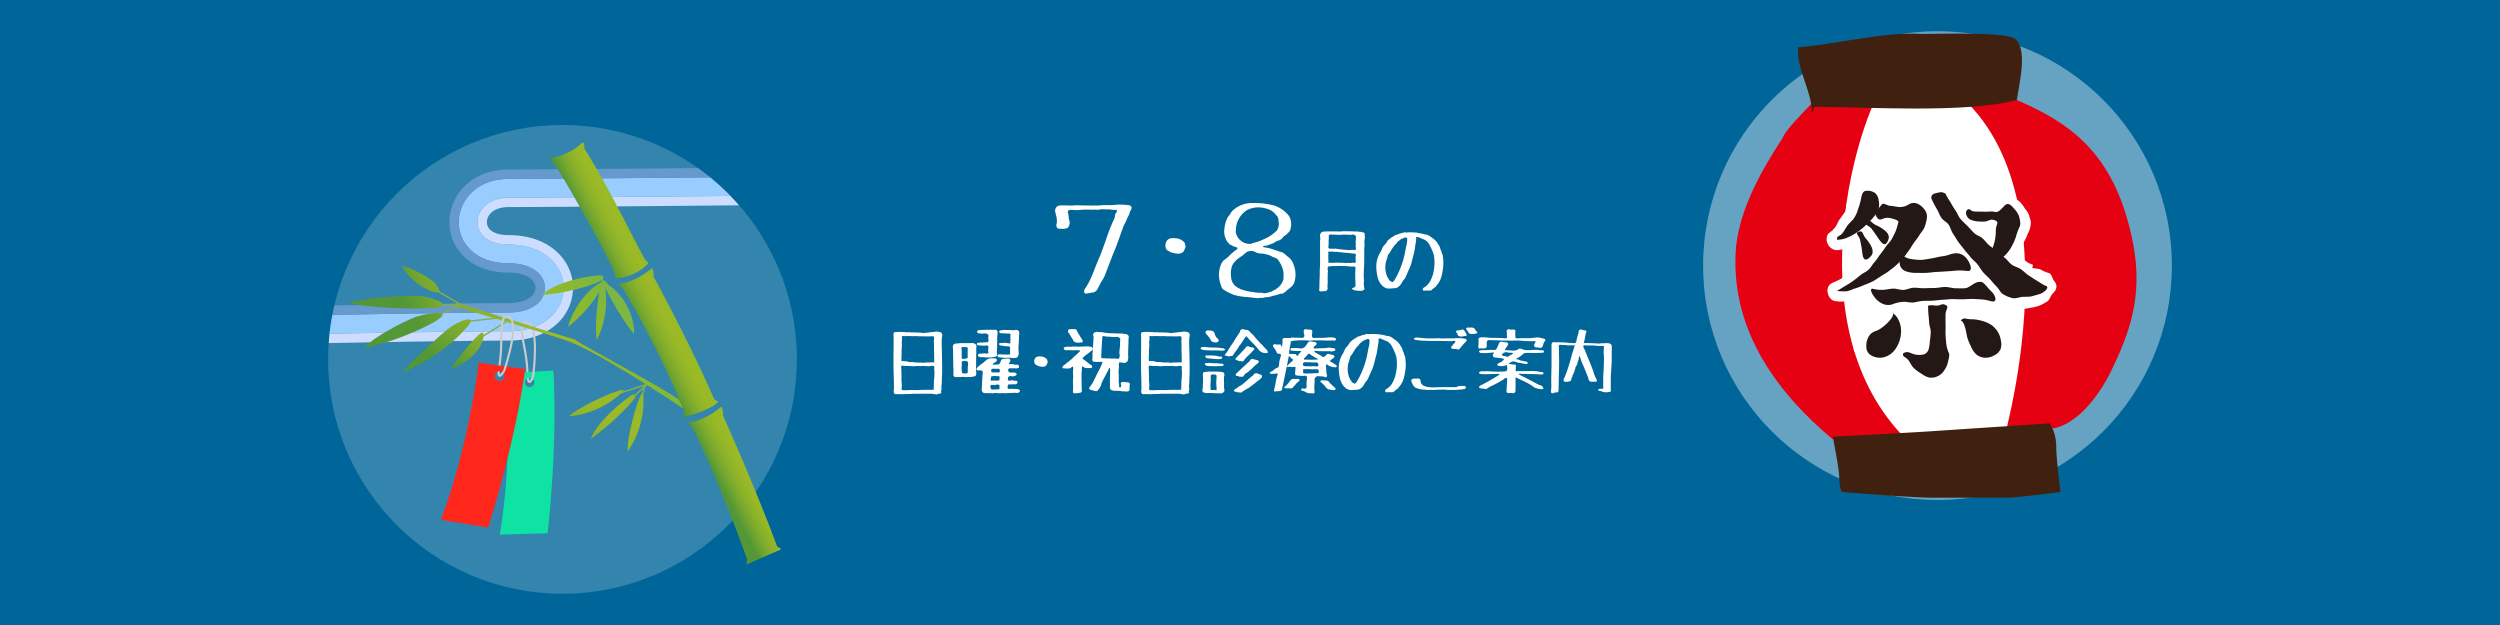 <svg xmlns="http://www.w3.org/2000/svg" xmlns:xlink="http://www.w3.org/1999/xlink" viewBox="0 0 1600 400" width="1600"><defs><style>.cls-1{fill:#069;}.cls-2,.cls-27,.cls-29{fill:#fff;}.cls-2{opacity:0.2;}.cls-3{fill:#9cf;}.cls-4{fill:#69c;}.cls-5{fill:#cdf;}.cls-6{fill:#0ee3a3;}.cls-7{fill:#cbcbcb;}.cls-8{fill:url(#名称未設定グラデーション_18);}.cls-9{fill:url(#名称未設定グラデーション_18-2);}.cls-10{fill:url(#名称未設定グラデーション_18-3);}.cls-11{fill:url(#名称未設定グラデーション_18-4);}.cls-12{fill:url(#名称未設定グラデーション_18-5);}.cls-13{fill:url(#名称未設定グラデーション_18-6);}.cls-14{fill:#83b04b;}.cls-15{fill:#ff261c;}.cls-16{fill:url(#名称未設定グラデーション_18-7);}.cls-17{fill:url(#名称未設定グラデーション_18-8);}.cls-18{fill:url(#名称未設定グラデーション_18-9);}.cls-19{fill:url(#名称未設定グラデーション_18-10);}.cls-20{fill:url(#名称未設定グラデーション_18-11);}.cls-21{fill:url(#名称未設定グラデーション_18-12);}.cls-22{fill:url(#名称未設定グラデーション_18-13);}.cls-23{fill:url(#名称未設定グラデーション_18-14);}.cls-24{fill:url(#名称未設定グラデーション_18-15);}.cls-25{fill:url(#名称未設定グラデーション_18-16);}.cls-26{fill:url(#名称未設定グラデーション_18-17);}.cls-27{opacity:0.4;}.cls-28{fill:#e50012;}.cls-30{fill:#40210f;}.cls-31{fill:#231815;}</style><linearGradient id="名称未設定グラデーション_18" x1="335.15" y1="99.94" x2="441.24" y2="182.24" gradientTransform="matrix(1, 0, 0, -1, 0, 394)" gradientUnits="userSpaceOnUse"><stop offset="0" stop-color="#539736"/><stop offset="0.01" stop-color="#569935"/><stop offset="0.14" stop-color="#75a72f"/><stop offset="0.27" stop-color="#8bb22a"/><stop offset="0.4" stop-color="#98b827"/><stop offset="0.51" stop-color="#9dba26"/><stop offset="0.67" stop-color="#8ab92d"/><stop offset="0.99" stop-color="#6db35d"/></linearGradient><linearGradient id="名称未設定グラデーション_18-2" x1="290.72" y1="157.22" x2="396.8" y2="239.52" xlink:href="#名称未設定グラデーション_18"/><linearGradient id="名称未設定グラデーション_18-3" x1="293.52" y1="153.61" x2="399.59" y2="235.91" xlink:href="#名称未設定グラデーション_18"/><linearGradient id="名称未設定グラデーション_18-4" x1="310.92" y1="131.18" x2="417" y2="213.48" xlink:href="#名称未設定グラデーション_18"/><linearGradient id="名称未設定グラデーション_18-5" x1="307.11" y1="136.08" x2="413.19" y2="218.39" xlink:href="#名称未設定グラデーション_18"/><linearGradient id="名称未設定グラデーション_18-6" x1="301.63" y1="143.16" x2="407.7" y2="225.46" xlink:href="#名称未設定グラデーション_18"/><linearGradient id="名称未設定グラデーション_18-7" x1="343" y1="89.83" x2="449.08" y2="172.13" xlink:href="#名称未設定グラデーション_18"/><linearGradient id="名称未設定グラデーション_18-8" x1="350.38" y1="80.31" x2="456.46" y2="162.62" xlink:href="#名称未設定グラデーション_18"/><linearGradient id="名称未設定グラデーション_18-9" x1="335.41" y1="99.61" x2="441.49" y2="181.91" xlink:href="#名称未設定グラデーション_18"/><linearGradient id="名称未設定グラデーション_18-10" x1="266.57" y1="188.34" x2="372.65" y2="270.64" xlink:href="#名称未設定グラデーション_18"/><linearGradient id="名称未設定グラデーション_18-11" x1="-293.65" y1="-231.11" x2="-187.58" y2="-148.82" gradientTransform="matrix(0.97, -0.24, -0.24, -0.97, 506.19, -67.07)" xlink:href="#名称未設定グラデーション_18"/><linearGradient id="名称未設定グラデーション_18-12" x1="697.19" y1="246.14" x2="803.28" y2="328.45" gradientTransform="matrix(0.79, 0.02, -0.02, -1, -289.22, 421.14)" xlink:href="#名称未設定グラデーション_18"/><linearGradient id="名称未設定グラデーション_18-13" x1="1934.02" y1="24.55" x2="2040.1" y2="106.85" gradientTransform="matrix(0.74, 0.01, 0.29, -0.9, -1185.72, 184.47)" xlink:href="#名称未設定グラデーション_18"/><linearGradient id="名称未設定グラデーション_18-14" x1="-191.2" y1="-168.69" x2="-109.15" y2="-105.03" gradientTransform="matrix(0.98, -0.2, -0.2, -0.98, 444.84, 30.89)" xlink:href="#名称未設定グラデーション_18"/><linearGradient id="名称未設定グラデーション_18-15" x1="463.46" y1="79.63" x2="497.32" y2="97.02" xlink:href="#名称未設定グラデーション_18"/><linearGradient id="名称未設定グラデーション_18-16" x1="417.64" y1="168.87" x2="451.5" y2="186.25" xlink:href="#名称未設定グラデーション_18"/><linearGradient id="名称未設定グラデーション_18-17" x1="374.29" y1="253.28" x2="408.15" y2="270.67" xlink:href="#名称未設定グラデーション_18"/></defs><title>md-7_8</title><g id="レイヤー_2" data-name="レイヤー 2"><g id="_7_8月" data-name="7・8月"><rect class="cls-1" width="1600" height="400"/><circle class="cls-2" cx="360" cy="230" r="150"/><path class="cls-3" d="M293.61,142.18a24.47,24.47,0,0,0,8.36,18.5c5.76,5.11,13.89,7.82,23.53,7.82,16,0,23.25,8.17,23.25,15.75a13.47,13.47,0,0,1-5.16,10.35c-4.22,3.53-10.48,5.4-18.09,5.4-24.24,0-76.75.88-112.77,1.54q-1.14,5.94-1.82,12c36-.66,90-1.57,114.59-1.57,10.46,0,19.38-2.83,25.79-8.19a25.64,25.64,0,0,0,9.46-19.56c0-13.79-12.11-27.75-35.25-27.75-6.65,0-12-1.66-15.56-4.79a12.61,12.61,0,0,1-4.33-9.53c0-7.79,6.83-15.68,19.89-15.68,21.4,0,94.05-.64,142-1.08a148.94,148.94,0,0,0-13-11.88c-47.16.43-109.47,1-129,1C304.79,114.5,293.61,128.76,293.61,142.18Z"/><path class="cls-4" d="M325.5,200c7.61,0,13.87-1.87,18.09-5.4a13.47,13.47,0,0,0,5.16-10.35c0-7.58-7.28-15.75-23.25-15.75-9.64,0-17.77-2.71-23.53-7.82a24.47,24.47,0,0,1-8.36-18.5c0-13.42,11.18-27.68,31.89-27.68,19.53,0,81.84-.53,129-1q-3.81-3.11-7.84-5.93c-46.16.41-102.82.89-121.16.89-24.61,0-37.89,17.35-37.89,33.68a30.4,30.4,0,0,0,10.37,23c6.88,6.11,16.39,9.34,27.52,9.34,11.85,0,17.25,5.05,17.25,9.75a7.63,7.63,0,0,1-3,5.75c-3.13,2.62-8.05,4-14.24,4-24.14,0-75.54.85-111.47,1.51-.47,2-.91,4-1.3,6C248.75,200.88,301.26,200,325.5,200Z"/><path class="cls-5" d="M325.5,126.5c-13.06,0-19.89,7.89-19.89,15.68a12.61,12.61,0,0,0,4.33,9.53c3.53,3.13,8.91,4.79,15.56,4.79,23.14,0,35.25,14,35.25,27.75a25.64,25.64,0,0,1-9.46,19.56C344.88,209.17,336,212,325.5,212c-24.62,0-78.58.91-114.59,1.57-.21,2-.37,4-.51,6,36.19-.66,90.38-1.58,115.1-1.58,11.89,0,22.14-3.32,29.64-9.59a31.61,31.61,0,0,0,11.61-24.16c0-16.77-14.17-33.75-41.25-33.75-5.09,0-9.2-1.16-11.57-3.28a6.56,6.56,0,0,1-2.32-5c0-4.66,4.35-9.68,13.89-9.68,22.1,0,99.39-.69,147.46-1.13-1.78-2-3.6-4-5.48-6C419.55,125.86,346.9,126.5,325.5,126.5Z"/><path class="cls-6" d="M324.18,238.86s4.16,53.3-4.33,103.3l30.59-.9s6.62-54.75,3.7-104.1Zm15.3,8.85a3,3,0,1,1,2.4-3.58A3,3,0,0,1,339.48,247.71Z"/><path class="cls-7" d="M342.13,212.55c-.84-3.92-2.31-6.19-4.38-6.76a4.09,4.09,0,0,0-1.9-.13c-3.83.75-2.59,7.72-1,16.54a102.66,102.66,0,0,1,2,15.35c0,.21,0,.4,0,.59l1.37-.07c0-.18,0-.35,0-.54a102.18,102.18,0,0,0-2-15.57c-1.27-7.11-2.58-14.46-.07-15a2.92,2.92,0,0,1,1.27.11c2.85.79,4.36,6.89,4.26,17.18a155.23,155.23,0,0,1-1.14,16.1,11,11,0,0,1-1.64,3.33,5.94,5.94,0,0,1-.46-2l-.1,0a3,3,0,0,0-1.22.54c.25,1.74.64,2.34,1,2.64a1.14,1.14,0,0,0,1,.24h0c1.25-.24,2.28-2.86,2.79-4.39l0-.07v-.06A150.4,150.4,0,0,0,343,224.32,55.44,55.44,0,0,0,342.13,212.55Z"/><path class="cls-8" d="M440.8,263.77s-51.2-34.47-73.56-44c-1.27.32-.3-3,.54-2.45,9.92,6.52,58.27,31.71,67.41,39C437.48,254.47,444.45,262.4,440.8,263.77Z"/><path class="cls-9" d="M367.78,217.27c-41.92-12.56-59.78-19-76-23.62l-1.22,2.44c4.87,1.22,70,20.5,76.67,23.63C369.19,217.73,367.78,217.27,367.78,217.27Z"/><path class="cls-10" d="M384,176.2c-7.41.31-28.12,3.9-37.19,12.62,23.6-2,38.63-9.37,38.63-9.37S387.7,176,384,176.2Z"/><path class="cls-11" d="M389.5,182.32a39.07,39.07,0,0,1,16.4,31.51c-6.52-7-16.54-25.38-18.51-29.32S385.26,176.88,389.5,182.32Z"/><path class="cls-12" d="M386.57,180A56.62,56.62,0,0,1,382,217.55C379.73,205.6,385,173.08,386.57,180Z"/><path class="cls-13" d="M387.38,179.6s-6.25,15.82-23.92,29.62C367.67,195,378.8,181.92,387.38,179.6Z"/><polygon class="cls-14" points="294.84 196.1 263.76 195.26 263.79 194.35 294.86 195.19 294.84 196.1"/><polygon class="cls-14" points="264.99 209.16 264.62 208.32 294.13 195 277.38 185.36 277.84 184.56 296.14 195.1 264.99 209.16"/><polygon class="cls-14" points="298.03 206.24 297.93 205.33 318.97 203.05 319.07 203.96 298.03 206.24"/><rect class="cls-14" x="393.64" y="248.7" width="21.16" height="0.91" transform="translate(-57.12 136.76) rotate(-17.96)"/><rect class="cls-14" x="395.48" y="252.97" width="21.17" height="0.92" transform="translate(-63.72 345.2) rotate(-43.02)"/><polygon class="cls-14" points="408.28 266.86 407.4 266.65 412.38 246.08 413.27 246.3 408.28 266.86"/><rect class="cls-14" x="304.33" y="211.06" width="21.16" height="0.91" transform="translate(-64.27 200.21) rotate(-32.18)"/><path class="cls-15" d="M306.38,232.13s-6.2,53.11-24.19,100.51l30.19,5s17.07-52.44,23.73-101.43Zm13.31,11.64a3.05,3.05,0,1,1,3.05-3.05A3.06,3.06,0,0,1,319.69,243.77Z"/><path class="cls-7" d="M329.09,209.79c-.07-4-1.07-6.53-3-7.48a4.08,4.08,0,0,0-1.85-.51c-3.9,0-4,7.08-4.19,16a102.05,102.05,0,0,1-1,15.44c0,.2-.07.4-.11.59l1.37.18.09-.52a104.27,104.27,0,0,0,1.07-15.66c.12-7.23.26-14.7,2.81-14.7a3,3,0,0,1,1.24.36c2.64,1.32,2.94,7.6.85,17.68a153.76,153.76,0,0,1-4.22,15.57,11.21,11.21,0,0,1-2.25,3,5.93,5.93,0,0,1-.07-2.07h-.11a3.09,3.09,0,0,0-1.29.29c-.09,1.77.17,2.43.48,2.79a1.12,1.12,0,0,0,.87.42h0c1.28,0,2.8-2.36,3.59-3.78l0,0,0-.07a150.88,150.88,0,0,0,4.3-15.77A56.11,56.11,0,0,0,329.09,209.79Z"/><path class="cls-16" d="M403.85,253.11c-6.13,4.1-22,17.33-25.74,27.71,19.06-13.72,28.44-26.38,28.44-26.38S406.91,251.05,403.85,253.11Z"/><path class="cls-17" d="M411.69,252.5a56.65,56.65,0,0,1-10,36.46C401.22,276.81,411.12,245.39,411.69,252.5Z"/><path class="cls-18" d="M398.56,250.71a56.62,56.62,0,0,1-34.4,15.69C373.18,258.26,403.65,245.71,398.56,250.71Z"/><path class="cls-19" d="M277.07,206.54a170.64,170.64,0,0,1-44,16.23c5.2-6.77,25.21-16.8,31.53-19.36C272.6,200.19,293.6,197.27,277.07,206.54Z"/><path class="cls-20" d="M298,210.4a109.92,109.92,0,0,1-40.48,27.82c6.18-7.28,25.23-24.93,31.18-29.11S307.23,200.46,298,210.4Z"/><path class="cls-21" d="M277.1,197.09s-27.17,1.8-54-3c10.88-3.86,39.91-5.49,47.77-4.37S292,196.33,277.1,197.09Z"/><path class="cls-22" d="M275.58,186.23s-12.66-4.84-18.41-16.25c5.28.86,20.05,8.87,21.89,12S284,188.88,275.58,186.23Z"/><path class="cls-23" d="M309.14,217.11s-2.26,12.33-21.07,19.19c5.06-7.07,14.88-19.3,18.86-22.49S309.14,217.11,309.14,217.11Z"/><path class="cls-24" d="M478.18,358.09a894.25,894.25,0,0,0-34.75-84.15c-5-4.58-2.29-3.66-2.29-3.66s10.06-.92,20.58-10.06a9.94,9.94,0,0,1,.92,5.49s20.58,45.73,34.76,84.15c3.2,1.37,2.28,1.83,2.28,1.83l-21.95,9.6Z"/><path class="cls-25" d="M437.94,263.87s-12.81-34.3-38.88-78.66c-5-4.58-2.29-3.66-2.29-3.66s10.07-.92,20.58-10.07a9.84,9.84,0,0,1,.92,5.49s23.33,42.54,38.88,78.67c3.2,1.37,2.28,1.83,2.28,1.83-6.4,5.95-21.95,9.6-21.95,9.6Z"/><path class="cls-26" d="M394.68,178c1.53,0,12.5-.91,20.13-9.45,0,0,.3-.91-1.23-1.53S391.33,122.46,374,95c0-2.74-.3-4.88-2.13-3a36.78,36.78,0,0,1-18,8.84c-2.41.38-1.52,2.44.3,3.36s37.81,64,39,70.73C393.16,177.64,394.68,178,394.68,178Z"/><circle class="cls-27" cx="1240" cy="170" r="150"/><path class="cls-28" d="M1161.17,64c-2.94,4.37-17.66,17.49-20.61,24.78-13.25,20.4-26.5,43.72-29.44,68.5-4.42,51,23.55,91.82,61.83,123.88h0c25-1.45,60.36-2.91,92.75-2.91,14.72,0,50-4.37,50-4.37,16.2-4.38,29.45-23.32,36.81-39.36,13.25-27.69,18.88-50.53,11.78-83.07-11.78-53.93-39.75-72.88-73.61-87.45Z"/><path class="cls-29" d="M1202.44,59.42c-17.34,31.48-54.92,166,28.91,231.82l49.14-2.87s54.93-180.3-40.47-237.54Z"/><path class="cls-29" d="M1195.7,113.49c5.59,0,8.26,4.67,6.49,10.51s-14.16,17.52-23.6,17.52c0,0,5.69-7.43,9.44-12.26C1193.93,121.67,1191,113.49,1195.7,113.49Z"/><path class="cls-29" d="M1204.24,122.09s13.35,1.06,15.49-.52,5.71-1.47,9.08,2.64c7,8.55-23.08,48.85-50.22,46.54,11.21-5.29,29.38-19.57,35.26-39.67-2.14-2.11-12.29-2.11-12.29-2.11Z"/><path class="cls-29" d="M1191,136.85s11.21,9.34,7.08,14-4.72,0-5.31-4.09S1191,136.85,1191,136.85Z"/><path class="cls-29" d="M1195.6,131.31s14.18,3.65,12.49,9.63-4.26,2-6.57-1.42S1195.6,131.31,1195.6,131.31Z"/><path class="cls-29" d="M1241.08,115.44c7.91,21.08,53.55,52.41,59,53.62s-12.78,13.26-24.95,4.82-38.11-47.3-42-54.23C1230.12,114.23,1241.08,115.44,1241.08,115.44Z"/><path class="cls-29" d="M1254.78,121.72c3,3,17.76,0,17.76,0s4-4.56,6.58-3.26,9.86,7.82,5.92,14.33c-2,3.35-2,20.18-23.68,24.74,12.5-16.28,8.55-29.3,8.55-29.3s-9.21,2-15.12-.65S1252.15,119.11,1254.78,121.72Z"/><path class="cls-29" d="M1215.45,155.16c5.6,4.15,18.42,1.3,23,.65s9.86-4.56,15.13-.65,5.91,9.12,2.63,9.12-35.52,2.6-40.12.65S1212.82,153.21,1215.45,155.16Z"/><path class="cls-29" d="M1197,180.55c3.29,5.21,8.55,6.51,11.84,5.21s53.92-3.9,61.82-1.95-2-11.72-5.92-12.37-5.92,1.95-9.21,3.25-9.87.65-21,.65-36.17,2-38.8,1.31S1197,180.55,1197,180.55Z"/><path class="cls-29" d="M1230.58,186.41c1.31,7.24,3.94,29-3.95,29.57s-7.23-3-11.18-1.2c0,0,5.92,11.46,15.79,13.88s14.46-9,12.49-13.88-2-28.37-2-28.37Z"/><path class="cls-29" d="M1207.56,191c4,.65-5.26,10.42-10.52,11.72s-11.18,16.93,3.29,16.93S1218.08,195.53,1207.56,191Z"/><path class="cls-29" d="M1251.62,196.18c4.61,1.3,2.63,23.44,15.79,23.44s12.49-15,3.28-20.84S1251.62,196.18,1251.62,196.18Z"/><path class="cls-30" d="M1159.7,72.74c0-14.57-10.31-29.15-8.83-42.26h-1.48c30.92-2.92,55.95-10.21,81-8.75,7.36,0,53-1.46,58.88,2.92,8.84,5.82,3,29.14,1.48,39.35-32.39,8.74-97.17,4.37-129.56,4.37Z"/><path class="cls-30" d="M1173,279.49s4.09,20.72,4.09,25.6a41.59,41.59,0,0,0,1.36,9.75s44.95,3.66,57.21,3.66h49c6.81,0,34.06-3.66,34.06-3.66s-2.73-20.72-2.73-29.25a28.63,28.63,0,0,0-4.08-14.63s-55.85,3.66-73.56,4.88S1173,279.49,1173,279.49Z"/><path class="cls-29" d="M1194.76,122a8.08,8.08,0,0,1,5.17,1.64,7.16,7.16,0,0,1,2.35,4.74,11.76,11.76,0,0,1-.47,5.32,16,16,0,0,1-2.58,5,40.39,40.39,0,0,1-3.85,4.2,49.6,49.6,0,0,1-4.39,3.64,44.79,44.79,0,0,1-4.63,3.34,29.72,29.72,0,0,1-5.22,2.29,17.08,17.08,0,0,1-5.52,1.23c-.45-2.85,1.67-1.79,3.69-4.42,1.08-1.4,2-3.26,3.17-4.85s2.6-3.07,3.69-4.47a21.42,21.42,0,0,0,3.27-6,45.33,45.33,0,0,0,1.67-6.64C1191.72,124,1192.28,122,1194.76,122Z"/><path class="cls-29" d="M1204.69,131.93c1.74-2.32,2.25,0,5.46.1,1.87.06,4,.14,5.84.08,2.64-.08,4.9-.42,5.71-1a6.09,6.09,0,0,1,5.75-1c1.48.57,2.94,2.07,4.47,3.93,1.08,1.32,1,3.29.61,5.74-.26,1.71-.21,3.82-1.09,5.91a51.09,51.09,0,0,1-3.06,5.21c-1,1.65-2.08,3.32-3.29,5s-1.89,3.55-3.2,5.14-2.68,3-4.08,4.49-2.81,2.88-4.3,4.26-3.61,2-5.18,3.25-3,2.72-4.62,3.85-3.42,2.12-5.16,3.1a58.93,58.93,0,0,1-5.23,3,44.32,44.32,0,0,1-5.85,1.55c-2,.55-3.84,1.48-5.82,1.7a31.87,31.87,0,0,1-6.1-.05,57.94,57.94,0,0,0,5.56-2.69c1.65-1,3.38-2.13,5.13-3.38,1.6-1.13,3.42-2.18,5-3.52s2.76-3,4.28-4.41,3.29-2.47,4.69-4,2.25-3.42,3.52-5,2-3.53,3.11-5.25,2.84-3,3.8-4.82,1.77-3.67,2.55-5.56a55.46,55.46,0,0,0,1.77-5.79c-1.06-1-3.8-1.59-6.62-1.92-3.54-.41-5.36,2.62-7.26-.34C1198.91,136,1202.21,135.25,1204.69,131.93Z"/><path class="cls-29" d="M1189.46,148.18c3-1.08,2.19,2,4.45,4.6a23.65,23.65,0,0,1,3.66,5.17c1,2.19,1.27,4.32-.18,6-2.49,2.81-3.7,2.55-4.52,1a19.63,19.63,0,0,1-1.42-5.61c-.25-1.73-.58-3.75-.91-5.58C1190,150.74,1186.78,149.14,1189.46,148.18Z"/><path class="cls-29" d="M1194.61,142c2.25-2.27,2.88.87,6,2.23a23.62,23.62,0,0,1,5.64,3c1.86,1.54,3,3.46,2.37,5.56-1,3.61-2.3,3.93-3.69,2.92a19.57,19.57,0,0,1-3.75-4.47c-1-1.46-2-3.21-3.14-4.73C1196.27,144,1192.6,144,1194.61,142Z"/><path class="cls-29" d="M1245.14,123.76c.67,1.8,1.13,4.12,2.27,6a57.12,57.12,0,0,0,3.45,5.28c1.2,1.61,3.07,2.82,4.49,4.46s2.15,3.63,3.63,5.18,3.45,2.45,5,3.92,3.26,2.6,4.82,4,3,2.86,4.63,4.22,2.92,3.06,4.53,4.36,3.64,2.22,5.27,3.48,3.36,2.58,5,3.79,3.6,2.31,5.23,3.46c1.84,1.29,3.23,2.95,4.85,4,2,1.31,3.76,2.44,5.31,3.36a21.56,21.56,0,0,0,5.63,2.56c2.18.48.49,2.33-2.63,4.29-1.58,1-3.09,3.1-5.42,3.84-2,.62-4.39.29-6.65.43s-4.52.89-6.69.37-3.68-2.36-5.57-3.67a38.4,38.4,0,0,1-4.74-4c-1.37-1.33-3.33-2.35-4.84-4-1.32-1.46-2.07-3.57-3.46-5.24s-2.71-3.07-4-4.74-3.13-2.81-4.41-4.48-2.27-3.49-3.5-5.16-2.68-3.22-3.88-4.89-1.65-4-2.82-5.64-2.8-3.21-3.93-4.85c-1.24-1.82-2.48-3.5-3.56-5.12-1.28-1.92-1.9-4-2.88-5.54-1.52-2.36-3.82-3.51-4.44-4.61-1.51-2.69.9-3.71,3.14-4.21C1241.61,124.11,1242.38,122.32,1245.14,123.76Z"/><path class="cls-29" d="M1261.73,134.27c1,1,3,1.68,5.62,1.69,2,0,4.07-.74,6-1,3.31-.39,3.52,1.15,5.92-.7,3.1-2.38,4-4.23,6.64-2.92a14.42,14.42,0,0,1,4.36,3.64c1.19,1.46,2.7,3,3.08,4.95s-.47,3.6-1.61,5.49a40.21,40.21,0,0,0-2,5.84c-.54,1.72-.67,3.9-1.74,5.88-.9,1.67-2.53,3-4,4.65a23.87,23.87,0,0,1-4.62,3.9,28.43,28.43,0,0,1-5.4,2.8,35.73,35.73,0,0,1-5.79,1.91,51.84,51.84,0,0,0,3.55-5.2,43.47,43.47,0,0,0,2.84-5.67,36.77,36.77,0,0,0,1.79-6.06,32.17,32.17,0,0,0,.84-6.23c.13-3.94,2.63-5.43-.36-6.54-3.61-1.35-3.66,1.33-7.78,1.28a20.11,20.11,0,0,1-7.58-1.57c-2.3-1-3.53-2.58-3.64-3.89C1257.69,134.48,1260.11,132.67,1261.73,134.27Z"/><path class="cls-29" d="M1218.35,164.2c1.45,1.07,3.6,1.24,5.74,1.54a31.1,31.1,0,0,0,5.87,0c2-.1,4.1.23,5.94,0,2.4-.34,4.48-.71,5.84-.91,1.63-.23,3.22-1.35,5-1.9a16,16,0,0,1,5.26-.35,7.63,7.63,0,0,1,4.71,1.66,12.38,12.38,0,0,1,3.85,4.34c1.29,2.57,1.12,4.73-1,4.73-.8,0-3.3.17-6.71.38-2,.12-4.32-.31-6.76-.17-2.17.12-4.44.31-6.73.41s-4.55.48-6.72.54c-2.44.06-4.73-.36-6.73-.4-3.2-.06-5.59,0-6.63-.43-2-.83-2.54-3-2.73-5.09C1216.3,165.57,1216.82,163.06,1218.35,164.2Z"/><path class="cls-29" d="M1200.19,189.35a12.13,12.13,0,0,0,5.09,4.5,7.76,7.76,0,0,0,6.48.36c.61-.24,3.06,0,6.36-.28,1.79-.16,3.86-.78,6.18-.94,1.94-.13,4.07.32,6.26.2,2-.11,4.08-.37,6.21-.47s4.11-.75,6.2-.83,4.2.36,6.25.3,4.22-.27,6.23-.3c2.19,0,4.28.16,6.24.16,2.3,0,4.38.41,6.21.48,2.83.11,5.1-.44,6.3-.15,3.26.81,3.21-.6,2.09-3.1a21.63,21.63,0,0,0-3.46-5.06c-1.71-2-3.43-3.52-4.7-3.73-2-.33-3.2.37-4.6,1.1s-3.1,1-4.77,1.63a16.64,16.64,0,0,1-6.85,1.78c-2,0-4.35-1.19-7.08-1.23-2.12,0-4.49,1.19-7.09,1.19-1.85,0-4-.14-6.49-.05-2,.07-4.28-.69-6.53-.58s-4.33.38-6.5.49-4.41.46-6.49.56c-2.38.12-4.58.7-6.49.76a19.4,19.4,0,0,1-6.43-.94C1196.16,184.54,1198.51,187.21,1200.19,189.35Z"/><path class="cls-29" d="M1233.88,195.72c.24,1.44.31,3.05.57,5.3.2,1.76.36,3.7.49,5.7s.48,3.81.48,5.71a49.88,49.88,0,0,1-.6,5.69,21,21,0,0,1-1.31,5.49c-.85,2.16-1.84,3.76-3.7,3.91a12.55,12.55,0,0,1-5.73-.76c-2.28-.83-2.6-1.76-5.17-.49-1.17,2.54.77,1.89,2.65,4.57a36.24,36.24,0,0,0,3.38,4.47,26.28,26.28,0,0,0,4.38,3.54,18.13,18.13,0,0,0,5,2.7c2.21.58,4.15-.22,5.81-.88a9.53,9.53,0,0,0,4.26-3.67c1.14-1.61,2.64-3.18,3.06-5a10.45,10.45,0,0,0-.46-5.86c-.45-1.18-.45-3.41-.72-6.11-.18-1.87-.74-3.95-.86-6.13s.32-4.17.25-6.19c-.07-2.22-.63-4.33-.66-6.17-.06-3.64,2.67-4.52-.17-5.8-2.55-1.16-2.64-.3-5.44-.42S1236.59,195,1233.88,195.72Z"/><path class="cls-29" d="M1210.86,199.85c1.78.29.86,2.67-1.13,5.06a30.82,30.82,0,0,1-4.51,3.92,15,15,0,0,1-5.21,2.72c-1.6.39-3.34,2.2-4.48,4.4a12.08,12.08,0,0,0-1.17,6.11c.14,2.08.77,4.22,2.77,5.46,1.42.88,3.54,1.2,6.22,1.2a11.93,11.93,0,0,0,6.24-1.45,14.16,14.16,0,0,0,4.26-4.75,19.3,19.3,0,0,0,2.58-5.8,21.51,21.51,0,0,0,.31-6.34,16,16,0,0,0-1.41-6.21A9.15,9.15,0,0,0,1210.86,199.85Z"/><path class="cls-29" d="M1311.16,174.73a21,21,0,0,1-5-2.17c-1.41-.87-4.12-.3-5.9-1.51-1.47-1-2.4-3-4.06-4.22-1.49-1.06-1.94-2.32-3.54-3.51,1.47-2.1.86-4.45,1.7-6.42,1.1-2.6,2.54-4.64,3-6.37a16.67,16.67,0,0,1,.76-1.6,14.38,14.38,0,0,0,1.56-5.71c.23-1.9-.59-3.68-1.17-5.63-.52-1.76-1.75-2.9-2.71-4.36a21.36,21.36,0,0,0-3.11-4.08,15.84,15.84,0,0,0-4.3-2.72c-1.24-.61-2-1.5-3.44-1.5-1.73,0-3.42-.23-4.86.47a18.32,18.32,0,0,0-4.21,2.39,60.79,60.79,0,0,1-8.39.38,4,4,0,0,1-1.37-.16,11,11,0,0,0-6-2.09c-1.85,0-3,.82-4.46,1.88-1.73-2.52-3.59-3.84-4.44-6.11s-3.16-2.7-5.64-3c-.16,0-1.41-1.49-3.19-1.49-1.28,0-3.65,1.2-6.35,2.16-2,.71-4.26.91-5.55,3.08a17.71,17.71,0,0,0-.82,2.67c-1.51-.57-3.19-.24-4.76-.24a9.9,9.9,0,0,0-5.82,1.44c-.58.09-2.51-1.86-5.27-1.86-1.81,0-3,.11-4.54,0-.47-1.6-1.54-2.51-2.53-3.82-1.36-1.81-3.83-2.2-5.86-3.13s-3.8-3-6.16-3-3.39,2.35-4.75,3.25c-1.64,1.09-4,1.48-4.73,3.12-.87,1.93,0,4.35-.26,5.77-.31,1.57-2.63,2.58-3.18,4.18s.07,3.32-1,4.74-2.13,3.13-3.36,4.72-1.8,3.7-2.87,5.1a17.37,17.37,0,0,1-4.36,4,6.42,6.42,0,0,0-.4,6.85,6.6,6.6,0,0,0,5.76,3.88c2.91,0,5.87-1.46,8.89-2.65.12.74,1.47,1.91,1.57,2.59,0,.12-1.7.36-1.68.48.25,1.76,0,4,.57,5.81s3,2.8,3.88,3.74c-1.64,1.41-3.65,2.81-5.24,4-1.79,1.32-3.21,3-4.83,4.06a49.8,49.8,0,0,1-5.7,2.76,5.38,5.38,0,0,0-3.32,6.33c.53,2.92,2.31,5.29,5.29,5.54,1,.09,2.07.27,3.11.27,2.48,0,4.85-.84,7.23-1.27s5-2,7.3-2.76c.62,1.1,2.4,2.58,3.19,3.52,1.16,1.74,1.32,4.16,2.85,5.4a18.27,18.27,0,0,0,5.24,3.22c0,.06.1-.29.11-.23-1.63,1.8-4.39,3.84-5.66,4.2-1.76.43-2.61,2.43-4.09,3.77s-3.67,1.7-4.62,3.39a20.4,20.4,0,0,0-2,5.37c-.41,1.86-1.5,4-1.27,5.86.28,2.26,2.58,4.35,4.15,6.34,1.37,1.73,3,3.88,5.49,4.84,2,.75,4.57.46,7.35.46,2,0,3.68-.79,5.48-1.38s3.73-.74,5.3-1.87a38.17,38.17,0,0,0,3.17,5.28c1.21,1.51,3.21,2.55,4.84,4s2.3,4,4.15,5.05,4.74-.71,6.81-.16a14.77,14.77,0,0,0,4,.71v0c1.79,0,3.92,2.1,5.53,1.53s2.14-3.29,3.52-4.4a16,16,0,0,0,3.28-3.63,19.53,19.53,0,0,0,2.64-5.06c.66-1.93,2.4-3.62,2.49-5.54a15.36,15.36,0,0,0-1-6c-.39-1.16-.25-4.19-.51-8.34.43,1.7-.34,3.8.37,5.82.63,1.82,2.22,3.34,3.22,5.09s1.4,4,2.85,5.36,3.92.94,5.89,1.67c1.71.63,3.29,2.5,5.5,2.5,2.51,0,5.26.24,7.31-.51,2.28-.83,3.74-3.34,5.3-5a14.62,14.62,0,0,0,3.32-6c.6-2.05,0-4.08-.19-6.21s.61-4.43-.25-6.41-1.29-4.5-2.7-6.15-4.18-2-6-3.12a29.11,29.11,0,0,0-8-3.35,5,5,0,0,0,3.24-1.19c1,.26,1.72,1.42,2.66,1.42,3.22,0,5.4-2.33,6.77-4.85a33.09,33.09,0,0,0,5.56,2.14c1.67.32,3.37,1.28,5.17,1.28a33.94,33.94,0,0,0,5.9-.76,37.45,37.45,0,0,0,5.8-1.28,30.83,30.83,0,0,0,5.26-2.77c1.8-1.06,2.17-3.49,3.38-4.81,1.42-1.56,2.42-2.51,2.63-4.34s-.51-2.87-1.6-4.31S1313.12,175.21,1311.16,174.73Zm-97.61,3c.31-.25-.16,1.12.14.87.26.23,1.32.75,1.61,1C1214.71,179.58,1214.13,177.71,1213.55,177.73ZM1227,220c-1.14,0-.42.09-1.16-.28s-2.38,1-3.7.69c0-.07.27-1.39.29-1.46.57-2.15,2-4.23,2.08-6.31.06-2.23-1.89-4.25-2.37-6.27s-.51-4.29-1.6-6.07c2.1-.17,4.23-.07,7-.24.33,2.43.77,4.5.92,6.74.16,2.59.9,5,.85,7.11C1229.19,217.07,1227.46,218.61,1227,220Zm16.29-63.9c-1.12.37-1.89,1.19-2.61,1.29s-1.09,2.14-2,2.28c-2.17.36-5.21-.34-8-.13,1.06-1.51,3-2.59,3.9-4.09s.27-4,1-5.56c1-2.19,2.46-3.74,3-5.56,1.27,1.9,2.32,4,3.79,6.17,1.34,1.94,3,3.73,4.5,5.79C1245.72,156.6,1244.27,155.79,1243.28,156.11Zm9.17,41.68c-.41.13-.33.79-.7,1,0-.25-.54-1-.54-1.26.73,0,2,1.06,2.69,1C1253.36,198.71,1252.56,197.75,1252.45,197.79Z"/><path class="cls-29" d="M1254.87,205.09c1.31.38,2.34,2.46,3.08,5.22.48,1.77.87,3.85,1.45,5.93a34.56,34.56,0,0,0,1.95,5.79,13.23,13.23,0,0,0,3.74,4.78,9.08,9.08,0,0,0,5.72,2,11.49,11.49,0,0,0,5.64-1.53,8,8,0,0,0,4-4.16,11,11,0,0,0,.16-5.83,14.56,14.56,0,0,0-2.06-5.52,15.19,15.19,0,0,0-4.51-3.82,22.77,22.77,0,0,0-5.93-2.92,23.79,23.79,0,0,0-6.59-.66C1257.62,204.37,1257.31,202.86,1254.87,205.09Z"/><path class="cls-31" d="M1194.76,122.1a8.43,8.43,0,0,1,5.29,1.43,7.45,7.45,0,0,1,2.32,4.87,12,12,0,0,1-.11,5.47,18.47,18.47,0,0,1-3,4.87,41,41,0,0,1-3.9,4.16,47.19,47.19,0,0,1-4.21,3.84,42.56,42.56,0,0,1-4.72,3.25,30.41,30.41,0,0,1-5.17,2.47,16.35,16.35,0,0,1-5.5,1c-.45-2.84,1.55-1.78,3.57-4.41,1.08-1.4,1.93-3.27,3.16-4.86s2.82-2.9,3.9-4.3a20.23,20.23,0,0,0,2.85-6.24,46.35,46.35,0,0,0,1.86-6.57C1191.68,124,1192.28,122.1,1194.76,122.1Z"/><path class="cls-31" d="M1203.92,131.37c1.74-2.32,3,.28,6.24.39,1.88.07,4,.81,5.85.75a10.59,10.59,0,0,0,5.52-1.65,6.1,6.1,0,0,1,5.78-.43,11.63,11.63,0,0,1,4.4,3.74,7,7,0,0,1,1.45,5.66,24.57,24.57,0,0,1-1.59,5.87c-.72,1.71-2.26,3.22-3.34,5.08-1,1.65-2.3,3.15-3.51,4.86s-2,3.44-3.28,5-2.24,3.34-3.64,4.83-2.78,2.92-4.27,4.3-3.17,2.51-4.74,3.78-3.44,2.14-5.09,3.27-3.35,2.26-5.09,3.23a54.49,54.49,0,0,1-5.54,2.36,47.8,47.8,0,0,1-5.6,2.12c-2,.55-3.81,1.67-5.8,1.88a32,32,0,0,1-6.11-.23c1.67-.79,3.38-2,5.29-3.12,1.65-1,3.39-2,5.14-3.29,1.6-1.14,3.18-2.42,4.81-3.76s3.62-2,5.14-3.46,2.39-3.32,3.79-4.85,2.35-3.28,3.62-4.9,2.42-3.19,3.55-4.9,2.81-3,3.77-4.84,1.95-3.6,2.73-5.49a58.68,58.68,0,0,0,1.65-5.85c-1.06-1.06-3.79-2-6.61-2.3-3.54-.41-5,2.74-7.08-.1C1198.83,135.9,1201.44,134.69,1203.92,131.37Z"/><path class="cls-31" d="M1189.5,148.31c3-1.08,2.35,1.71,4.61,4.3a23.52,23.52,0,0,1,3.6,5.28c1,2.19,1.16,4.4-.3,6-2.49,2.82-3.94,2.65-4.75,1.13-.7-1.29-.8-3.62-1.11-5.74-.25-1.73-.73-3.72-1.06-5.55C1189.94,150.75,1186.82,149.27,1189.5,148.31Z"/><path class="cls-31" d="M1194.67,142c2.25-2.27,2.85.73,6,2.1a23.3,23.3,0,0,1,5.46,3.26c1.86,1.55,3.16,3.32,2.57,5.42-1,3.61-2.45,4-3.84,3-1.2-.87-2.45-2.82-3.65-4.6-1-1.45-2.19-3.1-3.29-4.62C1196.13,144.12,1192.66,144,1194.67,142Z"/><path class="cls-31" d="M1245.07,123.88a39.21,39.21,0,0,0,3.17,5.44,58.66,58.66,0,0,0,3.23,5.32c1.2,1.6,1.82,3.81,3.23,5.44s2.94,3,4.42,4.5,2.81,3.09,4.34,4.57,3.84,2,5.4,3.42,2.76,3.19,4.35,4.54,3.5,2.38,5.11,3.68,3.07,2.92,4.69,4.17,2.89,3.23,4.53,4.44,4.09,1.68,5.72,2.83c1.84,1.28,3.29,2.87,4.92,3.94,2,1.3,3.74,2.47,5.29,3.4,2.71,1.62,4.64,3,5.56,3.24,2.17.47,1.41,2.54-1.71,4.5-1.58,1-4,1.4-6.33,2.14-2,.63-4.23.4-6.49.55s-4.47,1.27-6.64.74a19.09,19.09,0,0,1-6.22-2.67c-1.43-1-2.33-3.24-4.06-4.91-1.37-1.33-2.62-3-4.13-4.64-1.32-1.46-3-2.78-4.37-4.44s-2.31-3.4-3.63-5.06-3.08-2.85-4.35-4.52-2.76-3.13-4-4.8-2.63-3.26-3.83-4.93-2.19-3.6-3.36-5.26-1.61-4-2.74-5.66c-1.24-1.82-3.59-2.77-4.66-4.39-1.28-1.92-1.9-4-2.88-5.56a61.85,61.85,0,0,1-2.91-5.5c-1.51-2.68-.27-4.19,2-4.69C1241.38,123.12,1242.31,122.44,1245.07,123.88Z"/><path class="cls-31" d="M1261.44,134.56c1,1,3.33.84,5.91.85a53.06,53.06,0,0,0,6.05,0c3.32-.39,3.85,1.24,6.24-.6,3.1-2.38,3.9-5.22,6.54-3.92,1.06.53,2.61,2.29,4.13,4.15a11.5,11.5,0,0,1,2.3,5.12c.35,1.76.76,3.73-.39,5.62a37.78,37.78,0,0,0-2,5.7,31.83,31.83,0,0,1-2.42,5.62,23.92,23.92,0,0,1-8.08,9.18,29.79,29.79,0,0,1-5.57,2.73,37.07,37.07,0,0,1-5.69,1.31,43.4,43.4,0,0,0,3-5.22c1.16-2,2.68-3.57,3.42-5.38a37,37,0,0,0,1.87-6.08,30,30,0,0,0,.56-6.32c.13-3.93,2.46-5.17-.53-6.28-3.61-1.34-3.55.84-7.67.79-2.53,0-5.42-.13-7.68-1.13a4.92,4.92,0,0,1-3.15-4.13C1258.08,134.45,1259.82,133,1261.44,134.56Z"/><path class="cls-31" d="M1218.47,164.05a12.35,12.35,0,0,0,5.6,1.87,31.81,31.81,0,0,0,5.92.38c2-.11,4-.61,5.87-.87,2.4-.34,4.44-1,5.8-1.2a32.14,32.14,0,0,0,5.19-1,16.09,16.09,0,0,1,5.15-1.16,8.55,8.55,0,0,1,5,1.72,12,12,0,0,1,3.5,4.76c1.29,2.56,1.18,4.93-.93,4.93a40.42,40.42,0,0,0-6.74-.35c-2,.12-4.28.39-6.72.53-2.17.12-4.45.28-6.73.38s-4.55.54-6.72.6c-2.44.06-4.75,0-6.75,0a18.76,18.76,0,0,1-6.56-1.16,6,6,0,0,1-3.58-4.9C1215.5,165.63,1216.93,162.91,1218.47,164.05Z"/><path class="cls-31" d="M1199.48,189.89a13.11,13.11,0,0,0,5.5,4.57,8.57,8.57,0,0,0,6.9,0,23.74,23.74,0,0,1,6.18-1.3c1.79-.16,4,.59,6.29.44,1.93-.14,4-.9,6.17-1,2-.11,4.11-.06,6.24-.16s4.12-.49,6.21-.57,4.18-.37,6.23-.43,4.23.15,6.25.11c2.18,0,4.28-.23,6.24-.22,2.3,0,4.42.2,6.25.27a26.5,26.5,0,0,1,6.16,1.16c3.26.81,3.5-1.08,2.39-3.58-.73-1.63-2.53-3.1-4-4.73-1.72-2-3.13-3.79-4.41-4a6.76,6.76,0,0,0-4.62,1.07c-1.42.74-2.71,1.93-4.38,2.59s-4.07.38-7.22.4c-2,0-4.34-.79-7.08-.84-2.12,0-4.49.66-7.09.66-1.85,0-4.06.05-6.5.14-2,.07-4.28-.43-6.53-.32s-4.29,1.28-6.45,1.39-4.49-.92-6.56-.82c-2.38.11-4.57.7-6.48.77a22,22,0,0,1-6.33-.63C1196.24,184.22,1197.8,187.76,1199.48,189.89Z"/><path class="cls-31" d="M1233.87,195.71c.24,1.44.07,3.08.33,5.34.2,1.76.34,3.68.47,5.68s1,3.8,1,5.7a50.68,50.68,0,0,1-.55,5.72,24.08,24.08,0,0,1-.9,5.73,4.88,4.88,0,0,1-4.42,3.18,12.16,12.16,0,0,1-5.59-.61c-2.28-.82-3.38-1.75-6-.48-1.17,2.54,1.48,2.16,3.37,4.83,1,1.37,1.75,3.23,3.15,4.68a26,26,0,0,0,4.54,3.4,17.75,17.75,0,0,0,5,2.67,9.14,9.14,0,0,0,5.85-.78,9.66,9.66,0,0,0,4.21-3.78,14.44,14.44,0,0,0,2.34-5.17c.49-2.17,1.19-4.33.62-5.84a21.09,21.09,0,0,1-1.68-5.91c-.19-1.87-.34-4-.46-6.18s.11-4.17,0-6.19c-.07-2.22,0-4.34,0-6.18-.06-3.64,2.72-5.12-.12-6.4-2.56-1.16-2.93.59-5.74.47S1236.59,195,1233.87,195.71Z"/><path class="cls-31" d="M1210.55,200c1.78.3,1.06,2.48-.93,4.87a28.75,28.75,0,0,1-4.3,4.13,16.24,16.24,0,0,1-5.22,3,7.67,7.67,0,0,0-4.48,4.06,11.73,11.73,0,0,0-1.15,6.05,6.08,6.08,0,0,0,2.83,5.19,11.18,11.18,0,0,0,6,1.65,11.61,11.61,0,0,0,6.05-1.93,13.44,13.44,0,0,0,4.3-4.53,18.89,18.89,0,0,0,2.44-5.78,20.57,20.57,0,0,0,.55-6.27,15.38,15.38,0,0,0-1.76-6A9.28,9.28,0,0,0,1210.55,200Z"/><path class="cls-31" d="M1254.85,205.08c1.32.37,2.29,2.48,3,5.24.48,1.77.72,3.89,1.31,6a35.79,35.79,0,0,0,2.36,5.63,13.39,13.39,0,0,0,3.47,5,9.24,9.24,0,0,0,5.77,2,11.66,11.66,0,0,0,5.69-1.56,8.13,8.13,0,0,0,4-4.2,11.12,11.12,0,0,0,0-5.84,14.49,14.49,0,0,0-2.13-5.42,15.12,15.12,0,0,0-4.18-4.18,22.08,22.08,0,0,0-6.12-2.53,24.45,24.45,0,0,0-6.55-.9C1257.62,204.28,1257.29,202.84,1254.85,205.08Z"/><path class="cls-29" d="M695,187.93a.59.59,0,0,1-.64-.28l-.56-.57a4.3,4.3,0,0,1,1.2-3.16,45.15,45.15,0,0,0,3.44-6.54c1-2.29,1.92-4.64,2.81-7s1.93-4.71,3-7.1q2.73-7.32,5.27-14.77,1.34-3.51,2.88-7a12.83,12.83,0,0,0,1.13-2.74,5.05,5.05,0,0,1,.56-2.32.82.82,0,0,1,.28-.28l.07.07a7.87,7.87,0,0,1,.42-1.27c-.18-.61-.63-.82-1.33-.63a16.87,16.87,0,0,1-3.38-.35c-1.36,0-2.72,0-4.08-.07s-2.39.21-3.51.35a11.53,11.53,0,0,1-1.83-.14,12.17,12.17,0,0,0-1.9.14,46.5,46.5,0,0,0-7.66.07,20.11,20.11,0,0,1-3.8.07,10.54,10.54,0,0,0-3.23.07,1.35,1.35,0,0,0-.49,2c.18,1.36.35,2.7.49,4a4.94,4.94,0,0,1-.92,5.48,11.12,11.12,0,0,1-4.64.42,2.61,2.61,0,0,1-2-.49,3,3,0,0,1-.28-2.81,14.8,14.8,0,0,0,0-3.52c-.28-1.26-.58-2.53-.91-3.79a3.38,3.38,0,0,1,2.46-4.22,62.45,62.45,0,0,1,7.24,0,32.08,32.08,0,0,0,3.66-.21l4,.14c1.21.05,2.43.05,3.65,0h.85a.56.56,0,0,1,.49.07,8.75,8.75,0,0,0,1.9-.07c1.17.05,2.39.07,3.65.07a24.17,24.17,0,0,1,3.73-.28,53.3,53.3,0,0,0,7.66-.28,47.18,47.18,0,0,1,7.32.28,2.52,2.52,0,0,1,2.25,1.33,4.41,4.41,0,0,1-1.06,2.67,9.6,9.6,0,0,1-1.12,3.17,28.48,28.48,0,0,0-1.48,3.3c-.56,1-1.08,2-1.55,3-.42,1.22-.87,2.43-1.33,3.65l-2.53,7.17c-.9,2.4-1.83,4.72-2.82,7q-2.75,7.23-5.48,14.27a42.62,42.62,0,0,1-2.25,3.87c-.66,1.31-1.31,2.6-2,3.86a4.42,4.42,0,0,1-2.74,2.53Z"/><path class="cls-29" d="M753.4,162.33a18.41,18.41,0,0,1-3.94-.84,7.94,7.94,0,0,1-1.55-.84,4.51,4.51,0,0,1-1.33-.92,5.26,5.26,0,0,1,.49-6,4.1,4.1,0,0,1,3-1.27,11.74,11.74,0,0,1,4,.28,8.14,8.14,0,0,1,3.23,1.69,4.82,4.82,0,0,1,1.13,1.48,2.59,2.59,0,0,0,.28,1.47v-.14a.68.68,0,0,1,.11.74c-.12.26-.25.5-.39.74a9.28,9.28,0,0,1-1.06,2.39A5,5,0,0,1,753.4,162.33Z"/><path class="cls-29" d="M804,190.81q-3.53-.56-7-.77a37.93,37.93,0,0,1-6.82-1.2,28.34,28.34,0,0,1-6.33-3,4,4,0,0,1-2-2,32.35,32.35,0,0,1-1.19-3.73,17.65,17.65,0,0,1,1-11.39,9.15,9.15,0,0,1,1.62-2.18c.89-.65,1.76-1.33,2.6-2a39.48,39.48,0,0,1,5.06-4.5,2.17,2.17,0,0,0,1.13-1.19,1.28,1.28,0,0,0-.85-.63,12.68,12.68,0,0,1-1.47-.5,1.35,1.35,0,0,1-1-.42h.14a2.38,2.38,0,0,0-1.05-.42,4.44,4.44,0,0,1-1.2-.84,10.4,10.4,0,0,1-2-2.82,11.61,11.61,0,0,1-1-6.89,19.17,19.17,0,0,1,1.83-6.75,20.82,20.82,0,0,1,1.83-2.53,7.56,7.56,0,0,1,1.89-2.53,18.18,18.18,0,0,1,11.47-4.57A51.15,51.15,0,0,1,815,131.4a19.84,19.84,0,0,1,9.14,5.83,8.28,8.28,0,0,1,2.11,4.78,11.72,11.72,0,0,1-.7,5.7,14,14,0,0,1-3.8,3.45l-1.83,2a8.16,8.16,0,0,1-2.6,1.06l-2.53,1.48a7.56,7.56,0,0,1-1.27.42,4.69,4.69,0,0,1-1.26.49c-.38.14-.73.28-1.06.42a3.72,3.72,0,0,1-1.4.28,1.61,1.61,0,0,0-1.62.78c.94.18,1.9.35,2.88.49s2,.54,3,.77q3.17,1.13,6.39,2.11a5.75,5.75,0,0,1,2.18,1.48c.8.7,1.62,1.36,2.46,2a10.65,10.65,0,0,1,3,5,16.16,16.16,0,0,1,0,11.46,6.94,6.94,0,0,1-1.83,2.32c-.84.66-1.64,1.29-2.39,1.9a9.37,9.37,0,0,1-2.18,1.76,1.94,1.94,0,0,1-2.11.49.93.93,0,0,1-1.05.42c-.66.23-1.3.45-1.9.63l-2,.42a9.33,9.33,0,0,1-2.39.64,3.07,3.07,0,0,1-1.06.21h-1c-.7.14-1.39.3-2,.49a15.82,15.82,0,0,0-2.18,0,2.33,2.33,0,0,1-1.13.14A1.24,1.24,0,0,0,804,190.81Zm5.56-3.16a1.46,1.46,0,0,1,.7-.14,3,3,0,0,0,1-.21c.75-.19,1.52-.4,2.32-.64a9.61,9.61,0,0,0,1.69-.91,6,6,0,0,0,1.83-1.06,10.86,10.86,0,0,0,4.29-5.83c0-.66.07-1.36.07-2.11v-2.32a17,17,0,0,0-1.27-4.29,13.15,13.15,0,0,0-2-3.45,2.71,2.71,0,0,0-2-1.54h.08a1.15,1.15,0,0,0-.92-.42,5.17,5.17,0,0,1-1.41-.64,9.1,9.1,0,0,0-3.23-1.19,14.89,14.89,0,0,0-3.16-.64,8.18,8.18,0,0,1-3.52-.63,5.91,5.91,0,0,0-6.19-.28c-.89.7-1.73,1.41-2.53,2.11-1,.7-1.92,1.38-2.81,2a12.2,12.2,0,0,0-4,4.71,15.49,15.49,0,0,0-.63,6.68,8.37,8.37,0,0,0,2.32,5.77,13.16,13.16,0,0,0,5.48,3,35.93,35.93,0,0,0,7.18,1.4,15.1,15.1,0,0,0,3.86.36,5.94,5.94,0,0,1,1.62.07A1.08,1.08,0,0,0,809.53,187.65Zm-9.15-31.57a3.08,3.08,0,0,0,.92-.28.55.55,0,0,0,.21-.36,1,1,0,0,0,.84-.07,24.34,24.34,0,0,0,3.52-1,56.58,56.58,0,0,0,6.33-2.95,29.67,29.67,0,0,0,4.92-3.87,7.7,7.7,0,0,0,1.12-6,6.93,6.93,0,0,0-.56-2.74c-.66-.84-1.36-1.66-2.11-2.46a10.89,10.89,0,0,0-5.62-2.95,16,16,0,0,0-12,1.12,15.4,15.4,0,0,0-7,12.8,5.21,5.21,0,0,0,.71,3.58,6.94,6.94,0,0,0,2.1,2.82A8.69,8.69,0,0,0,800.38,156.08Z"/><path class="cls-29" d="M844.8,186.5a.43.43,0,0,0-.37-.28.61.61,0,0,1-.1-.71c.07-.84.1-1.7.1-2.57,0-1.72.05-3.44.14-5.16l.09-2.44a23.65,23.65,0,0,1,0-2.67c.12-1.69.18-3.39.18-5.11,0-3.5,0-7,0-10.55q0-1.22,0-2.43a23.12,23.12,0,0,0,.14-2.53,3.18,3.18,0,0,1,1.08-3.61c.28,0,.57-.08.89-.14l.51-.19a9.37,9.37,0,0,0,2.06,0c1,0,2.1,0,3.19,0h3.42a11.56,11.56,0,0,0,1.46.09l1.45-.19c1.09,0,2.19,0,3.28,0s2,.08,3,.05H866a2.4,2.4,0,0,0,.56.14.85.85,0,0,1,.47-.05,5.66,5.66,0,0,1,.75,0c.12-.16.31-.16.56,0a9.81,9.81,0,0,0,1.64.14c-.06,0-.08,0,0,0a13.49,13.49,0,0,1,2.2.38,1.48,1.48,0,0,1,1.26,1v1.22a5.35,5.35,0,0,0,.1,1.08c-.13.81-.24,1.62-.33,2.44s.08,1.56.14,2.34a4.48,4.48,0,0,1-.14,1.13,10.55,10.55,0,0,0-.09,1.35c0,1.79,0,3.55,0,5.3s0,3.49-.09,5.2-.2,3.49-.24,5.21.11,3.44.15,5.15a13,13,0,0,0,.37,4.93.14.14,0,0,0,0,.18.86.86,0,0,1-.24.05,2.81,2.81,0,0,1-2.53.89c-.78,0-1.53-.08-2.25-.14a7.63,7.63,0,0,1-2.15-.56c-.66-.13-.9-.46-.71-1a11.08,11.08,0,0,1,1.5-.56,1.88,1.88,0,0,0,.61-1.55l-.09-2.53c-.1-1.68-.13-3.4-.1-5.15a22,22,0,0,1,.14-2.44,1.33,1.33,0,0,0-.51-1.59,6.43,6.43,0,0,0-1.64,0,22.39,22.39,0,0,1-2.53-.24c-.82-.06-1.61-.09-2.39-.09l-2.63-.1c-1.19.07-2.36.1-3.51.1-.63,0-1.24,0-1.83,0l-1.74.19a.89.89,0,0,0-.93.61,3.93,3.93,0,0,0,0,1.74,4.13,4.13,0,0,1,0,1.64,8.41,8.41,0,0,0,0,2c0,.6-.07,1.19-.1,1.78a18.43,18.43,0,0,0,.1,2,32.79,32.79,0,0,0-.19,3.56,1.91,1.91,0,0,1-1.08,2.44,6,6,0,0,1-1.83.1A7.22,7.22,0,0,1,844.8,186.5Zm5.49-18.33v-.09a5.55,5.55,0,0,0,1.73.09,8.82,8.82,0,0,0,1.78,0h1.64a2.4,2.4,0,0,1,1.5,0,1.23,1.23,0,0,0,.66,0h.94c.59,0,1.19.05,1.78.05a4.45,4.45,0,0,0,1.55.09.63.63,0,0,1,.65,0,10.81,10.81,0,0,1,1.69.05,9.82,9.82,0,0,1,1.64-.24,1.88,1.88,0,0,0,1.73-.18,2.18,2.18,0,0,0,0-1.36q0-1,0-2.07a3.73,3.73,0,0,0,0-2,1,1,0,0,0-.93-.19,8.23,8.23,0,0,1-2-.24,34.87,34.87,0,0,0-3.94-.32,10,10,0,0,1-1.69-.24,6.92,6.92,0,0,0-1.92-.09,6.1,6.1,0,0,0-1.5-.28,8.82,8.82,0,0,1-1.78,0v0a10.79,10.79,0,0,1-1.22-.14,14.06,14.06,0,0,1-1.59,0c-.82-.12-1.11.24-.89,1.08a7.39,7.39,0,0,1,0,1.41,13.18,13.18,0,0,0,0,1.54c.06,1,.08,2,0,3Zm13-8.11,2.53-.19a2.09,2.09,0,0,0,1.83-.09,2.18,2.18,0,0,0,.1-1.41,4.31,4.31,0,0,1-.15-1.12c.07-.38.11-.77.15-1.17a3.08,3.08,0,0,1-.15-.94,8.36,8.36,0,0,1,.1-1.22c.06-.87.11-1.75.14-2.62a2.24,2.24,0,0,0-2.86-1q-1.17,0-2.25-.09c-.94,0-1.86-.05-2.77-.05s-1.61.11-2.39.14-1.75,0-2.62-.09-1.5,0-2.25,0a3.34,3.34,0,0,0-1.88,0,1.32,1.32,0,0,0-.37,1.41,25.92,25.92,0,0,1-.14,2.67c0,.85,0,1.66,0,2.44a7.38,7.38,0,0,0-.14,1.83,1.31,1.31,0,0,0,1.5.56,4.59,4.59,0,0,0,1.13.05,8.83,8.83,0,0,0,1.26,0,7.53,7.53,0,0,1,.89-.05l1.08.19q1.26.22,2.58.33a24.31,24.31,0,0,0,2.62.23C861.85,160,862.55,160,863.27,160.06Z"/><path class="cls-29" d="M911.32,186.08a1.09,1.09,0,0,1-.75-1.27,2.86,2.86,0,0,1,1.36-1.12,12.43,12.43,0,0,0,3.1-3.24c.34-.62.67-1.28,1-2s.66-1.64.94-2.48A29.29,29.29,0,0,0,918,165.83c-.07-.78-.16-1.57-.28-2.35a25.53,25.53,0,0,0-.8-2.43,48.45,48.45,0,0,0-2.06-4.41,8,8,0,0,0-3-3.14l-2.06-.84a17.21,17.21,0,0,0-2.16-.9,1.33,1.33,0,0,0-1.17,0,.45.45,0,0,0-.14.57v1.4c-.09.82-.22,1.6-.37,2.35a16.89,16.89,0,0,0-.38,2.58,30.5,30.5,0,0,1-1.08,4.92c-.37,1.62-.78,3.25-1.22,4.87a32.19,32.19,0,0,1-1.87,4.74c-.63,1.47-1.27,2.93-1.92,4.4a5.66,5.66,0,0,1-1.22,1.64,13.3,13.3,0,0,0-1.27,2,7.72,7.72,0,0,1-2.72,2.81,4.67,4.67,0,0,1-2.15.42c-.85.1-1.67.16-2.49.19a5.87,5.87,0,0,1-4.17-1.12,9.7,9.7,0,0,1-2.81-3.43,13.63,13.63,0,0,1-1.36-4.59,28.54,28.54,0,0,1-.47-5.16,17,17,0,0,1,2.53-8.81,3.08,3.08,0,0,0,.71-1.59.12.12,0,0,1,.09,0,2.09,2.09,0,0,0,.47-1.12,5.57,5.57,0,0,1,.89-1.41c.34-.4.72-.81,1.12-1.22a17,17,0,0,0,1.08-1.59,3.31,3.31,0,0,1,1.13-1.26l.51-.52c.19-.12.41-.25.66-.38a3.37,3.37,0,0,1,1.17-.89,1,1,0,0,0,.66-.28.51.51,0,0,1,.47-.23.92.92,0,0,1,1-.66,13.54,13.54,0,0,0,2.39-.89c.72-.15,1.45-.33,2.2-.51a4,4,0,0,1,1.08-.33,5.49,5.49,0,0,0,1,.09l.23.1c.35,0,.71-.08,1.08-.15.72,0,1.46,0,2.21,0s1.37.08,2.06.15a3.31,3.31,0,0,1,1.83.23V149a.71.71,0,0,0,.84.19,5.48,5.48,0,0,1,1.45.28,9.92,9.92,0,0,0,1.55.33,2.14,2.14,0,0,0,.38.23.92.92,0,0,0,.65-.05,7.73,7.73,0,0,1,2.58,1q1.08.75,2.16,1.59a10.22,10.22,0,0,1,3.56,4l.75,1.13c.15.44.3.89.42,1.36a13.24,13.24,0,0,0,.52,1.31,1.88,1.88,0,0,1,.37,1.36,5.87,5.87,0,0,1,.89,3.19,24.75,24.75,0,0,1-.19,8.06,31.94,31.94,0,0,1-.79,3.94c-.19.62-.39,1.22-.61,1.78s-.63,1.28-.94,1.87a7.71,7.71,0,0,1-1,1.41c-.35.47-.67.92-1,1.36s-.92.72-1.35,1a1.93,1.93,0,0,1-1.08.8,1.31,1.31,0,0,1-1.55.79,14.2,14.2,0,0,1-2,0h-.89A2.18,2.18,0,0,1,911.32,186.08Zm-19.87-5.53a.86.86,0,0,1,.42-.52,7.63,7.63,0,0,0,.66-.89l1.31-2.3A49.55,49.55,0,0,0,896,172.2a56.72,56.72,0,0,0,3-9.56c.31-1.69.63-3.39,1-5.11a17,17,0,0,0,.61-4.87q-.75-1.28-2.16-.33c-.56.22-1.11.42-1.64.61-.59.43-1.15.87-1.69,1.31a2.69,2.69,0,0,0-1.12,1.17,4.88,4.88,0,0,1-1.17,1.22,26.86,26.86,0,0,0-2.25,3.19,10.66,10.66,0,0,0-1,1.73A9.33,9.33,0,0,0,888.4,163a12.24,12.24,0,0,0-.56,2.07l-.66,1.92a15.22,15.22,0,0,0,0,8.2,9.73,9.73,0,0,0,1.64,3.56A3.53,3.53,0,0,0,891.45,180.55Z"/><path class="cls-29" d="M599.25,252.58a3.51,3.51,0,0,0-1.59-.38,12.2,12.2,0,0,0-2.3-.23c-1.72,0-3.41,0-5.06,0s-3.46.08-5.21,0l-2.34.19c-.84,0-1.67,0-2.48,0a31.75,31.75,0,0,1-5.16.05,2.51,2.51,0,0,0-.94.09,3.91,3.91,0,0,1-.61,0,1.5,1.5,0,0,1-1.45-.85,4.32,4.32,0,0,1,0-2.11v-2.67c0-1.78-.07-3.55-.1-5.3q-.33-9.37-.09-18.84c0-1.53,0-3.08,0-4.64,0-.78,0-1.56,0-2.34a5.54,5.54,0,0,1,0-2.07.91.91,0,0,1,.94-.93,14.23,14.23,0,0,0,1.92-.14c1.47,0,2.94.06,4.4.18v-.14a.48.48,0,0,0,.47.05l.42.19a1.51,1.51,0,0,0,.9-.1,2.55,2.55,0,0,0,1,0c.43.07.87.11,1.31.14,1.72,0,3.44.08,5.16.14a8.17,8.17,0,0,1,2.1.29,2.19,2.19,0,0,0,.9-.1c.37,0,.76,0,1.17-.05.81-.09,1.62-.2,2.43-.32s1.71-.14,2.58-.24a10.57,10.57,0,0,1,2.16-.23l2.16.37q1.63,1,.84,3.24c-.09,1.78-.13,3.56-.09,5.34s.11,3.45.14,5.2c.06,2.72.11,5.43.14,8.11,0,1.32,0,2.63,0,3.94s-.15,2.63-.18,3.94,0,2.64-.14,3.89a6.7,6.7,0,0,0-.15,1.78,4.64,4.64,0,0,1,0,1.78,1.55,1.55,0,0,0-.23.56.92.92,0,0,0,.18.57,1,1,0,0,1-.74,1A4.27,4.27,0,0,0,599.25,252.58Zm-21.42-2.82a5.41,5.41,0,0,1,1-.09,1.54,1.54,0,0,0,1.12.05l.33-.1a1.68,1.68,0,0,0,.38.19,4.39,4.39,0,0,0,.93-.19c.91,0,1.83,0,2.77,0a23.72,23.72,0,0,0,2.67,0,14.53,14.53,0,0,0,2.39-.09c.91,0,1.83-.05,2.77-.05s1.89,0,2.86,0a6.38,6.38,0,0,0,1.31,0,3.57,3.57,0,0,1,1.22,0q0-1.65.09-3.33c0-1.13,0-2.24.14-3.33s.18-2.12.24-3.19a5.86,5.86,0,0,1,0-1.45.67.67,0,0,0-.14-.84.31.31,0,0,0,0-.47,3.82,3.82,0,0,1,0-1.17,1.36,1.36,0,0,0-.42-1.55,5,5,0,0,0-1.64.09,11.79,11.79,0,0,1-2.58.1c-.75-.07-1.48-.11-2.2-.14l-2.58.09a15.23,15.23,0,0,0-2.34,0,9.91,9.91,0,0,1-2.49.05c-.81-.07-1.59-.1-2.34-.1s-1.72,0-2.53-.09a5.35,5.35,0,0,1-1.08-.1.65.65,0,0,0-.75.1,2.27,2.27,0,0,0-.14,1.64c.06,1.75.11,3.51.14,5.3v2.48c.09.91.16,1.81.19,2.72s-.1,1.62-.1,2.44c-.12.53,0,.81.43.84C577.52,249.78,577.61,249.86,577.83,249.76Zm12.89-17.57a1.4,1.4,0,0,1,.66-.05c.28,0,.57-.08.89-.14h.65a2.45,2.45,0,0,1,.85.05l.75-.1a3,3,0,0,0,.89,0,6.69,6.69,0,0,1,.93,0,1.7,1.7,0,0,1,.38-.28.7.7,0,0,0,.8.42,1.34,1.34,0,0,1,.37-.42c0-.38,0-.75,0-1.13v-2.62c-.06-1.75-.11-3.5-.14-5.25V220a14.86,14.86,0,0,1,0-2.67,2.49,2.49,0,0,0-.24-2,5.24,5.24,0,0,1-1-.19c-.37,0-.73.08-1.08.14-.84,0-1.69,0-2.53,0l-5.2-.09c-.75-.06-1.49-.1-2.2-.1a10,10,0,0,1-2.44,0H580.5a21.36,21.36,0,0,1-2.53,0c-.63-.07-.88.2-.75.79a2.68,2.68,0,0,1,.09,1.22.93.93,0,0,0,.05,1,2,2,0,0,0-.19,1.69,11.8,11.8,0,0,1,0,2.06,2.8,2.8,0,0,0,.05,1.83.33.33,0,0,0-.19.52v1.4a10.28,10.28,0,0,0,0,1.36c0,.5-.06,1-.09,1.46v1.31A1.94,1.94,0,0,0,577,231a.82.82,0,0,0,.89,0,2.78,2.78,0,0,1,.52.19,3.86,3.86,0,0,1,.61.05v-.09a7.62,7.62,0,0,1,1.5.14,4.45,4.45,0,0,0,1.45.42c1,0,2.11.08,3.23.14a6.27,6.27,0,0,0,1.55.19h1a3.84,3.84,0,0,0,1.31-.05Z"/><path class="cls-29" d="M612.05,241.33a2.59,2.59,0,0,1-1.5-.38,2.66,2.66,0,0,1-.33-2c0-1.72,0-3.44-.14-5.16q0-5.29-.19-10.64a7.22,7.22,0,0,1,0-2,1.84,1.84,0,0,1,1.32-1.12,1.67,1.67,0,0,1,1-.19l1.27-.1a15.39,15.39,0,0,1,2.67-.14c1.66,0,3.33,0,5,0a3.87,3.87,0,0,1,3.71,1.22,5.93,5.93,0,0,1-.05,2,16.05,16.05,0,0,0,.05,2.2c-.07,1.47-.11,2.92-.14,4.36v4.45a30.42,30.42,0,0,0,0,4.27,3,3,0,0,1-.28,2.3A2.15,2.15,0,0,1,623,241a11.14,11.14,0,0,1-2,.28,1.91,1.91,0,0,1-.89,0,3.2,3.2,0,0,0-1.07,0,3.15,3.15,0,0,1-1.88-.09,8.37,8.37,0,0,0-.89.05H615.1l-.89.09a2.22,2.22,0,0,0-.89,0,.24.24,0,0,0-.33,0A1.12,1.12,0,0,1,612.05,241.33Zm6.42-11.86a.6.6,0,0,1,.61-.24c.25-.09.33-.31.24-.65a9.51,9.51,0,0,1,0-1.6c0-.62,0-1.25,0-1.87s0-1.06,0-1.6a1.49,1.49,0,0,0-.23-1.21,1.19,1.19,0,0,0-1-.1,8.57,8.57,0,0,0-1.74-.09,1.05,1.05,0,0,0-1,.37,1.24,1.24,0,0,0,.1.94c.06,1.16.07,2.31,0,3.47a6,6,0,0,1,.1,1.5,1.16,1.16,0,0,0,0,1,1.2,1.2,0,0,0,1.17.24C617.3,229.62,617.88,229.56,618.47,229.47Zm-.7,9.56v-.09a1.25,1.25,0,0,0,1.59-.57,11.19,11.19,0,0,0,0-1.73c0-.59,0-1.2,0-1.83a8.25,8.25,0,0,0,.19-2.76,1.52,1.52,0,0,0-1.92-.94,2.34,2.34,0,0,0-2,.33,1.76,1.76,0,0,0-.09,1.26,8.82,8.82,0,0,1-.09,1.78,23.26,23.26,0,0,0,.18,3.66.63.63,0,0,0,.52.75,4.67,4.67,0,0,0,.8.14A3.92,3.92,0,0,1,617.77,239Zm25.45,12.8a3,3,0,0,0-2-.19c-.9,0-1.79,0-2.67,0a18.88,18.88,0,0,0-2.25-.14,4.39,4.39,0,0,1-1.08.24c-.46-.07-.93-.11-1.4-.14h-2.3a4.69,4.69,0,0,1-2.3-.29,2.42,2.42,0,0,1-.84-2.53c.09-3.18.27-6.39.52-9.61a4,4,0,0,0-.1-1.73.65.65,0,0,0-.65-.28c-.44-.06-.88-.11-1.32-.14a3.39,3.39,0,0,1-1.59-.1,1.26,1.26,0,0,1,.09-1.64,33.87,33.87,0,0,1,4.36-3.42,16.41,16.41,0,0,1,2.11-1.83,3.11,3.11,0,0,1,1.08-.47,11,11,0,0,1,1.45-.28l1,.1c.41,0,.83,0,1.27,0a1.13,1.13,0,0,1,1.36.85,1.72,1.72,0,0,1-1,1.64,3.71,3.71,0,0,0-1.17.65,1,1,0,0,1-.75.57c.06.18.2.23.42.14l.37.09a2.81,2.81,0,0,0,.71,0,3.53,3.53,0,0,0,1,.05.48.48,0,0,1,.66,0,.79.79,0,0,1,.56-.1.88.88,0,0,0,.75-.28,5.46,5.46,0,0,0,.94-1.73,2.57,2.57,0,0,1,1-1.46,7,7,0,0,1,2-.18,2.43,2.43,0,0,1,.75-.19,1.83,1.83,0,0,0,1.08-.05,1.38,1.38,0,0,1,1.35,1,2.19,2.19,0,0,1-.6,1.78.73.73,0,0,0-.29.66.68.68,0,0,0,.8.14c.06.13.19.13.38,0a3.58,3.58,0,0,1,1,.05,6.36,6.36,0,0,1,1,.18,2.62,2.62,0,0,0,1.31.24,1.79,1.79,0,0,1,1.78.51,1.6,1.6,0,0,1,0,1.46,4,4,0,0,1-2.67.28,21.38,21.38,0,0,1-2.39.05,1.41,1.41,0,0,0-1.6.56,1.82,1.82,0,0,0,.1,1.5,2,2,0,0,0,1.92.65,8.15,8.15,0,0,1,2.15.1c.85.15,1.22.61,1.13,1.36a4.06,4.06,0,0,1-3.56.84,2.08,2.08,0,0,0-1.78.52,2.19,2.19,0,0,0-.19.84,1.34,1.34,0,0,0-.1.84,1.06,1.06,0,0,0,1.5.61,8.63,8.63,0,0,1,1.27-.18,7.16,7.16,0,0,1,1.27.32,7,7,0,0,1,1.12,0,1.84,1.84,0,0,1,.94.38,1.24,1.24,0,0,1-.47,1.59,1.29,1.29,0,0,1-.7.33,3.44,3.44,0,0,1-.8-.09c-.75.06-1.5.11-2.25.14a2.67,2.67,0,0,0-1.73.19,5,5,0,0,0-.29,2.15.29.29,0,0,1,.1.42,1.87,1.87,0,0,1,.84.1,1.64,1.64,0,0,0,1.08-.1,17.59,17.59,0,0,1,2.48.19,4.41,4.41,0,0,1,3.33.66c.16,1-.36,1.64-1.54,1.83a2.74,2.74,0,0,1-1,0,8.83,8.83,0,0,0-1.08-.14.84.84,0,0,1-.7.14,1.46,1.46,0,0,0-.38-.14.36.36,0,0,1-.42,0,1.67,1.67,0,0,1-1.45.18,9,9,0,0,0-1.41.1,3.68,3.68,0,0,1-.89-.1A4.41,4.41,0,0,0,643.22,251.83Zm-10.31-23-2.39-.09a11.82,11.82,0,0,0-2.11-.19,2.6,2.6,0,0,1-2.44-.66c-.25-1,.22-1.51,1.41-1.54.69,0,1.39-.1,2.11-.19a2.25,2.25,0,0,1,1,.05,5.18,5.18,0,0,0,1,.09,2.62,2.62,0,0,0,.94-.19,1.61,1.61,0,0,0,0-1.22,9.29,9.29,0,0,1,.1-1.87,3,3,0,0,0-.1-1.64,2.63,2.63,0,0,0-2-.14q-.95,0-1.83,0a2.5,2.5,0,0,0-1.17-.1,1.37,1.37,0,0,0-.94,0,1.24,1.24,0,0,0-1.13-.19c0-.44-.06-.89-.09-1.36a.77.77,0,0,1,.7-.14,4.14,4.14,0,0,0,1-.23h2.25l1.08-.1a1.14,1.14,0,0,1,.85.05,1,1,0,0,1,1-.14,1.23,1.23,0,0,0,.47-1.22q-.09-.94-.09-1.92a4.57,4.57,0,0,0,0-1.69,4,4,0,0,0-3.8-.61,2.12,2.12,0,0,1-.8-.05,3.11,3.11,0,0,0-1.31-.18,1.28,1.28,0,0,1-1-.43,1,1,0,0,1,.09-1.4,4.89,4.89,0,0,1,1.65-.28c.65-.07,1.32-.11,2-.14s1.31-.05,2-.05a5.92,5.92,0,0,1,.84.05,4.87,4.87,0,0,1,1.08,0,2.16,2.16,0,0,1,1.36-.05h1.55a5.19,5.19,0,0,1,1.59.14,2.53,2.53,0,0,1,.66,2.16,29.08,29.08,0,0,0-.24,3.7q0,3.88-.18,7.64a4.5,4.5,0,0,0,.09,1.64,2.14,2.14,0,0,1-.19,1.41,2,2,0,0,1-1.22.56,2.2,2.2,0,0,1-1.5.28.52.52,0,0,1-.61.19A6.88,6.88,0,0,0,632.91,228.81Zm5.77,20.35a1.28,1.28,0,0,1,.79,0,.89.89,0,0,0,.14-.94,5.14,5.14,0,0,0,0-1.83,2.71,2.71,0,0,0-2.3-.09,8.36,8.36,0,0,1-1.5.05h-1.64a2.31,2.31,0,0,0,.51,2.9,5.71,5.71,0,0,0,1.6,0,4.87,4.87,0,0,1,1.08,0A7.72,7.72,0,0,1,638.68,249.16Zm-1.13-5.49a4.08,4.08,0,0,1,1.78-.09,3.12,3.12,0,0,0,.14-2.86,4.56,4.56,0,0,0-1.12,0,4.73,4.73,0,0,1-1.55-.14v0a5.13,5.13,0,0,1-.8,0,2.2,2.2,0,0,1-.65.19,1.21,1.21,0,0,0-.75.05,1.18,1.18,0,0,0-.33.8,6.17,6.17,0,0,1-.14.79,1.4,1.4,0,0,0-.09.89.42.42,0,0,0,.46.28,1.54,1.54,0,0,0,.47-.09l.52.09q.09-.13.33,0a2.37,2.37,0,0,0,.61-.09,7.89,7.89,0,0,0,.84.05A.19.19,0,0,0,637.55,243.67Zm-2-5.3a5.41,5.41,0,0,1,1.22,0l1.41-.1a1.36,1.36,0,0,0,1.64-.37,1.64,1.64,0,0,0-.24-1.64,1.17,1.17,0,0,0-1.5-.14,4.45,4.45,0,0,0-1.82-.1,1.72,1.72,0,0,0-1.79.47Q633.9,238.24,635.58,238.37Zm13.64-9.23a.52.52,0,0,1-.23,0,2.91,2.91,0,0,0-1.17,0,5.94,5.94,0,0,1-1.27-.24c-.94,0-1.86,0-2.76.1a12.22,12.22,0,0,1-2.82-.24,3.77,3.77,0,0,1-2.25-.42c-.5-.63-.37-1.13.38-1.5a7.42,7.42,0,0,1,1.83-.05c.93.06,1.87.1,2.81.1a10.28,10.28,0,0,0,1.36,0,6.28,6.28,0,0,0,.75,0,.8.8,0,0,1,.61,0c0-.91,0-1.82,0-2.72V223a2.52,2.52,0,0,0,0-.89,2.56,2.56,0,0,0-1.92-.47,23.25,23.25,0,0,1-2.72-.33l-1.12-.18a1.23,1.23,0,0,1-1-.28,2.51,2.51,0,0,0-.23-.57.31.31,0,0,1,.05-.47,1.44,1.44,0,0,1,.93-.23l1.32-.09a11.62,11.62,0,0,1,2.76,0v0a.75.75,0,0,0,.38.18,3.6,3.6,0,0,0,.56,0,1.33,1.33,0,0,0,1.08.09,1.45,1.45,0,0,0,.09-1c0-.47.06-.95.1-1.45a19,19,0,0,1,0-2.82,1,1,0,0,0-.19-.84,1.4,1.4,0,0,0-.61-.14,4.56,4.56,0,0,1-.7-.14.72.72,0,0,1-.8.09,25.74,25.74,0,0,0-2.63-.14,2.89,2.89,0,0,1-1.78-.28.86.86,0,0,1-.28-1.36,1.24,1.24,0,0,1,.84-.28,3.44,3.44,0,0,0,1.13-.19,17.09,17.09,0,0,1,2.48,0c.82,0,1.63,0,2.44,0a26.22,26.22,0,0,0,2.67.14,2.43,2.43,0,0,1,2.86.65,5.13,5.13,0,0,1,.1,2.16,19,19,0,0,0-.1,2.72c-.09,1.75-.2,3.48-.33,5.2a15.86,15.86,0,0,0,.1,2.49,13.39,13.39,0,0,1,0,2.53,3.83,3.83,0,0,1-1,1.68A3.77,3.77,0,0,1,649.22,229.14Z"/><path class="cls-29" d="M666.91,234.72a12.82,12.82,0,0,1-2.63-.56,5.68,5.68,0,0,1-1-.57,2.93,2.93,0,0,1-.89-.61,3.51,3.51,0,0,1,.33-4,2.74,2.74,0,0,1,2-.84,7.55,7.55,0,0,1,2.68.18,5.49,5.49,0,0,1,2.15,1.13,3.24,3.24,0,0,1,.75,1,1.8,1.8,0,0,0,.19,1v-.1a.45.45,0,0,1,.07.49,3.93,3.93,0,0,1-.26.5,5.93,5.93,0,0,1-.7,1.59A3.35,3.35,0,0,1,666.91,234.72Z"/><path class="cls-29" d="M689.44,251.69a1.81,1.81,0,0,1-.89-.05.64.64,0,0,1-.7,0,.45.45,0,0,1-.56,0,.46.46,0,0,1-.52-.47,6.88,6.88,0,0,1,.05-2.39c-.06-1.72-.11-3.43-.14-5.15.06-.78.11-1.58.14-2.39s-.06-1.72-.1-2.63.1-1.58.1-2.39a2.29,2.29,0,0,0-.28-1.69,15.8,15.8,0,0,0-1.46,1.08,5.44,5.44,0,0,1-2.43.19,12.25,12.25,0,0,1-2.11-.09c-.47,0-.68-.27-.61-.71a3.92,3.92,0,0,1,1.64-1.73l.8-.61c.21-.19.43-.39.65-.61a1.38,1.38,0,0,1,.38-.24,2.08,2.08,0,0,1,.37-.28,7.52,7.52,0,0,0,1-.89l1.13-.84c.72-.78,1.48-1.53,2.29-2.25a25,25,0,0,0,2.35-2.16,1.41,1.41,0,0,0,.75-1.31,1.53,1.53,0,0,1-1,.14,16.07,16.07,0,0,0-2.39-.09,21.33,21.33,0,0,1-2.53,0,21,21,0,0,0-2.39,0,2.54,2.54,0,0,1-2-.56.9.9,0,0,1,.37-1.36,7.51,7.51,0,0,1,3.14-.28,4.56,4.56,0,0,0,1.17,0,1.58,1.58,0,0,1,.85-.14,1.28,1.28,0,0,0,1,0,8.28,8.28,0,0,1,1.22,0c.78.07,1.58.1,2.39.1s1.58-.11,2.39-.14a3.15,3.15,0,0,0,1,0l.56-.09c.37,0,.73.05,1.08.05a17.54,17.54,0,0,1,2.06.23,2.93,2.93,0,0,1,.84.33,1.65,1.65,0,0,0,.42.75c.1-1.72.19-3.45.29-5.2a11.47,11.47,0,0,0,.09-2.49,2,2,0,0,1,.09-2.11,4.44,4.44,0,0,1,1.6-.84,10.75,10.75,0,0,1,2,.19,12.55,12.55,0,0,1,2.11.09,20.21,20.21,0,0,0,2.49.42,31.4,31.4,0,0,0,4.87.19,4.86,4.86,0,0,0,1.13.14,7,7,0,0,1,1.12,0q1.17,0,2.49,0c.71.13,1.45.23,2.2.33a2.9,2.9,0,0,1,1.92.7,1.66,1.66,0,0,1,.47,1.74,17.93,17.93,0,0,0-.09,2.62c-.16,2.91-.24,5.78-.24,8.63a8.41,8.41,0,0,1-.19,3.09,1.65,1.65,0,0,1-1.12,1.36,1.62,1.62,0,0,1-1.69.28,19,19,0,0,1-2-.19.94.94,0,0,0-.7,0q-.33.38,0,.66c-.31.16-.39.42-.23.8a13.6,13.6,0,0,1,0,1.92c-.06.72-.13,1.42-.19,2.11s0,1.42.09,2.11v2a11.81,11.81,0,0,1,0,1.88,6.49,6.49,0,0,0,.1,1.92,1.86,1.86,0,0,1,0,1.5.78.78,0,0,1,.18.61.66.66,0,0,0,.8.47,1.59,1.59,0,0,0,.33-1.92,1.54,1.54,0,0,1,.33-1.41q.6-.09,1.26-.24a1.85,1.85,0,0,0,1.17.19,5.91,5.91,0,0,1,1.93.24v-.1a1.17,1.17,0,0,1,1,1.17c-.1.82-.16,1.63-.19,2.44a4.71,4.71,0,0,1-.09,1.6,1.92,1.92,0,0,1-1.74.61,12.78,12.78,0,0,1-2.25-.1,3.88,3.88,0,0,1-1.08-.05,5.71,5.71,0,0,0-1.22-.23c-.81,0-1.61-.05-2.39-.05a5.84,5.84,0,0,1-2.25-.23,1.58,1.58,0,0,1-1.22-.89,3.83,3.83,0,0,1-.28-2.06c0-.79,0-1.58,0-2.39a24.76,24.76,0,0,1,0-2.58,3,3,0,0,1,0-1c0-.38.07-.77.1-1.18,0-.87,0-1.75,0-2.62a3.54,3.54,0,0,0-.24-1.88,2.24,2.24,0,0,0-.7,1.18,18,18,0,0,1-1.08,2c-.4.79-.8,1.55-1.17,2.3q-1.26,2.2-2.3,4.5a11.6,11.6,0,0,1-.61,2.06c-.18.25-.34.49-.47.71a1.4,1.4,0,0,1-.14.37q-.14,0-.18,0c-.16.25-.32.5-.47.75a3.34,3.34,0,0,1-.52.71,1.59,1.59,0,0,1-1.83.32,2.63,2.63,0,0,1-.89-.14l-1.07-.33a2,2,0,0,1-1.74-1,1.79,1.79,0,0,1,.8-1.45c.15-.25.31-.55.47-.89a5,5,0,0,0,.75-.85,7.18,7.18,0,0,1,.47-1,7.48,7.48,0,0,0,.51-.94c.31-.71.67-1.45,1.08-2.2q1-2.21,2.2-4.36a36,36,0,0,0,2.3-5.25,8.11,8.11,0,0,0-1.69-.19,4.25,4.25,0,0,1-1.59,0c-.1.13-.19.13-.28,0v.14c-.5-.06-1-.14-1.41-.23a1.36,1.36,0,0,1-1.22-.19,2,2,0,0,1-.28-1.87c0-.41,0-.83,0-1.27a4.39,4.39,0,0,0,0-1.45c0-.47.07-.94.14-1.41s.07-1.14.14-1.73a1,1,0,0,0-.47.56,4.11,4.11,0,0,1-1,.75c-.69.59-1.36,1.16-2,1.69a10.66,10.66,0,0,1-1.08.65,8.63,8.63,0,0,1-1,.94,10.58,10.58,0,0,0-.84.75c-.07.35-.13.64-.19.89a1.17,1.17,0,0,1,.84.38,3.17,3.17,0,0,0,.8.56,23.57,23.57,0,0,0,1.92,1.55,14.86,14.86,0,0,0,1.64,1.22,1.62,1.62,0,0,1,.94,1.5,1.24,1.24,0,0,1-1.22.56c-.84,0-1.69,0-2.53,0a2.54,2.54,0,0,1-1.78-.7q-.7-.66-1,.09a21.7,21.7,0,0,0-.14,2.39,16.16,16.16,0,0,0-.14,2.67c-.06,1.78,0,3.53.05,5.25,0,.85,0,1.69,0,2.53s.12,1.64.19,2.49a1.31,1.31,0,0,1-1.22,1.08,12.78,12.78,0,0,1-1.5.18.43.43,0,0,0-.24.24Zm2.86-32.35a1,1,0,0,0-1.12-.14,3.6,3.6,0,0,1-2.06,0,3.52,3.52,0,0,1-1.6-.47,4.14,4.14,0,0,1-1-1.6c-.35-.59-.71-1.17-1.08-1.73s-.7-1.2-1.08-1.83c-1.09-1-1.16-2-.19-2.81a8.9,8.9,0,0,1,1.88-.1c.65,0,1.31,0,2,0a1.27,1.27,0,0,1,1.12.89,6.33,6.33,0,0,0,.89,1.69c.78,1.35,1.6,2.69,2.44,4C693.12,218.11,693.05,218.81,692.3,219.34Zm19.5,10.13c.78,0,1.58,0,2.39,0a2.45,2.45,0,0,0,1.88,0,3.49,3.49,0,0,0,.33-3.19,33,33,0,0,1,.47-5,19.84,19.84,0,0,1,0-2.44v-1a9.19,9.19,0,0,0,.14-1,2.69,2.69,0,0,0-3.05-1.12c-.78,0-1.54,0-2.29-.1l-2.58-.18a9.51,9.51,0,0,1-2.35-.29c-.72-.21-1.14,0-1.26.71a9,9,0,0,0-.1,1.87q-.14,1.37-.18,2.67c-.13,1.44-.21,2.86-.24,4.27l-.09,2.16a13.53,13.53,0,0,0-.05,1.92.87.87,0,0,0,1.08.51l2.2.1c.66,0,1.32,0,2,0l1,.09A.88.88,0,0,0,711.8,229.47Z"/><path class="cls-29" d="M757.65,252.58a3.51,3.51,0,0,0-1.59-.38,12.28,12.28,0,0,0-2.3-.23c-1.72,0-3.41,0-5.06,0s-3.46.08-5.21,0l-2.34.19c-.84,0-1.67,0-2.48,0a31.75,31.75,0,0,1-5.16.05,2.51,2.51,0,0,0-.94.09,3.91,3.91,0,0,1-.61,0,1.5,1.5,0,0,1-1.45-.85,4.32,4.32,0,0,1,0-2.11v-2.67c0-1.78-.07-3.55-.1-5.3q-.33-9.37-.09-18.84c0-1.53,0-3.08,0-4.64,0-.78,0-1.56,0-2.34a5.54,5.54,0,0,1,0-2.07.91.91,0,0,1,.94-.93,14.23,14.23,0,0,0,1.92-.14c1.47,0,2.94.06,4.4.18v-.14a.48.48,0,0,0,.47.05l.42.19a1.51,1.51,0,0,0,.9-.1,2.55,2.55,0,0,0,1,0c.43.07.87.11,1.31.14,1.72,0,3.44.08,5.16.14a8.17,8.17,0,0,1,2.1.29,2.19,2.19,0,0,0,.9-.1c.37,0,.76,0,1.17-.05.81-.09,1.62-.2,2.43-.32s1.71-.14,2.58-.24a10.57,10.57,0,0,1,2.16-.23l2.16.37q1.64,1,.84,3.24c-.09,1.78-.13,3.56-.09,5.34s.1,3.45.14,5.2c.06,2.72.11,5.43.14,8.11,0,1.32,0,2.63,0,3.94s-.15,2.63-.18,3.94,0,2.64-.14,3.89A6.7,6.7,0,0,0,761,248a4.64,4.64,0,0,1,.05,1.78,1.55,1.55,0,0,0-.23.56.92.92,0,0,0,.18.57,1,1,0,0,1-.75,1A4.25,4.25,0,0,0,757.65,252.58Zm-21.42-2.82a5.41,5.41,0,0,1,1-.09,1.54,1.54,0,0,0,1.12.05l.33-.1a1.68,1.68,0,0,0,.38.19,4.39,4.39,0,0,0,.93-.19c.91,0,1.83,0,2.77,0a23.72,23.72,0,0,0,2.67,0,14.57,14.57,0,0,0,2.39-.09c.91,0,1.83-.05,2.77-.05s1.89,0,2.86,0a6.38,6.38,0,0,0,1.31,0,3.57,3.57,0,0,1,1.22,0q0-1.65.09-3.33c0-1.13,0-2.24.14-3.33s.18-2.12.24-3.19a5.86,5.86,0,0,1,0-1.45.67.67,0,0,0-.14-.84.31.31,0,0,0,0-.47,3.82,3.82,0,0,1,0-1.17,1.36,1.36,0,0,0-.42-1.55,5,5,0,0,0-1.64.09,11.79,11.79,0,0,1-2.58.1c-.75-.07-1.48-.11-2.2-.14l-2.58.09a15.23,15.23,0,0,0-2.34,0,9.91,9.91,0,0,1-2.49.05c-.81-.07-1.59-.1-2.34-.1s-1.72,0-2.53-.09a5.35,5.35,0,0,1-1.08-.1.65.65,0,0,0-.75.1,2.27,2.27,0,0,0-.14,1.64c.06,1.75.11,3.51.14,5.3v2.48c.09.91.16,1.81.19,2.72s-.1,1.62-.1,2.44c-.12.53,0,.81.43.84C735.92,249.78,736,249.86,736.23,249.76Zm12.89-17.57a1.37,1.37,0,0,1,.65-.05c.29,0,.58-.08.9-.14h.65a2.45,2.45,0,0,1,.85.05l.75-.1a3,3,0,0,0,.89,0,6.69,6.69,0,0,1,.93,0,1.7,1.7,0,0,1,.38-.28.7.7,0,0,0,.8.42,1.34,1.34,0,0,1,.37-.42c0-.38,0-.75,0-1.13v-2.62c-.06-1.75-.11-3.5-.14-5.25V220a14.86,14.86,0,0,1,0-2.67,2.49,2.49,0,0,0-.24-2,5.24,5.24,0,0,1-1-.19c-.37,0-.73.08-1.08.14-.84,0-1.69,0-2.53,0l-5.2-.09c-.75-.06-1.49-.1-2.21-.1a9.88,9.88,0,0,1-2.43,0H738.9a21.36,21.36,0,0,1-2.53,0c-.63-.07-.88.2-.75.79a2.82,2.82,0,0,1,.09,1.22.93.93,0,0,0,0,1,2,2,0,0,0-.19,1.69,11.8,11.8,0,0,1,0,2.06,2.8,2.8,0,0,0,0,1.83.33.33,0,0,0-.19.52v1.4a10.28,10.28,0,0,0,0,1.36c0,.5-.06,1-.09,1.46v1.31a1.94,1.94,0,0,0,.09,1.22.82.82,0,0,0,.89,0,2.78,2.78,0,0,1,.52.19,3.86,3.86,0,0,1,.61.05v-.09a7.62,7.62,0,0,1,1.5.14,4.45,4.45,0,0,0,1.45.42c1,0,2.11.08,3.23.14a6.27,6.27,0,0,0,1.55.19h1a3.84,3.84,0,0,0,1.31-.05Z"/><path class="cls-29" d="M781.09,224.36h-1l-.84-.1c-.69,0-1.38,0-2.07,0a33.29,33.29,0,0,1-4.36-.1v.1c-.46-.06-.95-.11-1.45-.14a5.64,5.64,0,0,1-1.73-.28,1.39,1.39,0,0,1-1.08-.57.59.59,0,0,1,.23-.93,5.53,5.53,0,0,1,3-.19c1.22.12,2.45.22,3.7.28a40,40,0,0,1,6.89.42c.94.1,1.52.45,1.74,1.08A4.63,4.63,0,0,1,781.09,224.36Zm-.23,27.37a11.54,11.54,0,0,0-2.35,0l-2.57-.19a16,16,0,0,0-2.4,0,6.61,6.61,0,0,1-2.34-.14,2.64,2.64,0,0,1-1.45-.61,3.32,3.32,0,0,1,0-2.2c.09-1.69.15-3.39.19-5.11,0-.82-.05-1.64-.05-2.49a7.08,7.08,0,0,1,.05-2.2,1.08,1.08,0,0,1,1.12-.7c.84-.13,1.69-.22,2.53-.29,1.72,0,3.45.05,5.2.05a11.66,11.66,0,0,1,2.3.14c.59.06,1.19.16,1.78.28a2.33,2.33,0,0,1,.52,2.77c-.06,1.41-.06,2.78,0,4.12a24.05,24.05,0,0,0,.14,4,1.5,1.5,0,0,1-.19,1.55A2.64,2.64,0,0,1,780.86,251.73Zm-2.49-17.29c-1.22-.07-2.42-.11-3.61-.14a5.93,5.93,0,0,1-3-.43c-1-.84-.85-1.36.37-1.54a12.56,12.56,0,0,0,1.64-.1l2,.19c1.13.06,2.28.09,3.47.09a7.42,7.42,0,0,0,1.69.19,5.29,5.29,0,0,1,1.73.19.76.76,0,0,1,.38,1,1.34,1.34,0,0,1-1.08.33c-.63.06-1.24.11-1.83.14A5.92,5.92,0,0,0,778.37,234.44Zm.57-4.64q-3.29-.15-6.47-.57a1.31,1.31,0,0,1-.94-.65.68.68,0,0,1,.09-.94,3.86,3.86,0,0,1,1.6-.14,16.61,16.61,0,0,0,1.73,0c.47,0,.94,0,1.41-.05a3.37,3.37,0,0,0,.61.24,1.09,1.09,0,0,0,.75-.1,2.92,2.92,0,0,1,1.5.33,3.69,3.69,0,0,0,1.64.28,1.91,1.91,0,0,1,1.08.14.75.75,0,0,1,.09,1.08A5.31,5.31,0,0,1,778.94,229.8Zm-1.46-10.69a4,4,0,0,1-1.4-.33,2,2,0,0,1-1.18-1.17,22.45,22.45,0,0,0-2.15-3.05,3.26,3.26,0,0,1-1.27-2.3,2.14,2.14,0,0,1,2.44-.7,4,4,0,0,1,3,.89,21.34,21.34,0,0,1,1,2.53,5,5,0,0,0,1.08,1.46,5.1,5.1,0,0,1,1.08,1.4C779.73,218.91,778.86,219.33,777.48,219.11Zm1.13,30.51a23.08,23.08,0,0,0-.14-3.23,24.87,24.87,0,0,1,0-3.23,17.77,17.77,0,0,0,.14-2.82,1.69,1.69,0,0,0-1.88-.61,1.82,1.82,0,0,0-1.83.43,3,3,0,0,0,0,1.26v1.5c-.09,1.13-.15,2.25-.18,3.38a6.43,6.43,0,0,0,0,1.64,5.35,5.35,0,0,1,0,1.59,8.18,8.18,0,0,0,1.93.05,3,3,0,0,1,.89,0A1.81,1.81,0,0,0,778.61,249.62Zm7.4-21.51a1.52,1.52,0,0,0-1.17-.33c-.31.06-.47,0-.47-.28a.46.46,0,0,1-.51-.33,1,1,0,0,1,.51-.66l.52-.79c.25-.28.5-.6.75-.94.78-1.37,1.61-2.72,2.48-4a41.91,41.91,0,0,0,2.63-4.08q1.46-2.16,2.86-4.36a1.69,1.69,0,0,1,2.58-1.45c.68.12,1.39.22,2.1.28a3.83,3.83,0,0,1,1.74,1.27,6.93,6.93,0,0,0,1.41,1.4,6.58,6.58,0,0,1,1.5,1.69c1,1.19,2.07,2.36,3.14,3.51a3.56,3.56,0,0,0,1.07,1.08,9,9,0,0,1,1.18,1.22c.43.53.89,1.05,1.36,1.55s.85.81,1.26,1.22a2.44,2.44,0,0,1,.33,1.78,1.11,1.11,0,0,1-1,0,3.11,3.11,0,0,1-1.92-.15,5.36,5.36,0,0,1-2.82-1.92c-.78-1-1.59-2-2.43-2.9-1-1-2-2-3-3a6.39,6.39,0,0,1-1.13-1.36c-.5-.5-1-1-1.5-1.4q-1.5,2.06-2.76,4.17a7,7,0,0,0-.66.94,9.45,9.45,0,0,0-.75.84c-.47.75-.91,1.47-1.31,2.16-.91,1.22-1.78,2.42-2.63,3.61a1.15,1.15,0,0,1-1,.93C787.53,227.94,786.76,228,786,228.11Zm8.35,23.15a8.83,8.83,0,0,1-1.08-.14H792.2a3.16,3.16,0,0,1-.89-.32,2.57,2.57,0,0,1-1.08-.24c-.53-.31-.62-.7-.28-1.17.66-.44,1.34-.86,2.06-1.27a4.61,4.61,0,0,1,.8-.7,8.7,8.7,0,0,0,1-.56,18.6,18.6,0,0,0,2.06-1.45c1.29-1.1,2.55-2.21,3.8-3.33.56-.47,1.16-1,1.78-1.46s1-1,1.5-1.59a3.86,3.86,0,0,1,3.19.61c1.22.09,1.72.67,1.5,1.73a14.32,14.32,0,0,1-3.28,2.91c-1.66,1.38-3.35,2.67-5.06,3.89-1,.56-2,1.13-2.91,1.69q-.61.38-1.17.75A1.87,1.87,0,0,1,794.36,251.26Zm.75-19.92a6,6,0,0,0-1.22-.23,2.24,2.24,0,0,1-1-.05l-.85-.47a2.75,2.75,0,0,1-.93-.14.82.82,0,0,1-.1-1.31l1.64-1.73c.53-.5,1.06-1,1.6-1.65s1.09-1.18,1.68-1.78.93-1,1.36-1.59a1.52,1.52,0,0,1,1.41-.84l1.78.65a6.33,6.33,0,0,1,1.88.47c.53.38.56.8.09,1.27a18.29,18.29,0,0,0-1.55,1.64c-1.12,1.12-2.25,2.23-3.37,3.33a12.71,12.71,0,0,0-1.36,1.59A1.12,1.12,0,0,1,795.11,231.34Zm.23,9.85a6.19,6.19,0,0,0-2-.05,2,2,0,0,1-.75-.42,4.93,4.93,0,0,0-1.18-.14.88.88,0,0,1-.42-1.32c.56-.53,1.16-1.07,1.78-1.64,1.19-1.18,2.44-2.36,3.75-3.51l1.69-1.6a20.78,20.78,0,0,0,1.64-1.5,4.61,4.61,0,0,1,1-1.21,1.74,1.74,0,0,1,.85,0,3.17,3.17,0,0,1,1.26.28c.69.18,1.39.39,2.11.61a.8.8,0,0,1,.38,1.31,6.9,6.9,0,0,1-1.6,1.41c-.65.56-1.28,1.14-1.87,1.73a33.13,33.13,0,0,1-3.52,3.14,2.83,2.83,0,0,1-.75.42.74.74,0,0,0-.56.42s0,0,.09,0a.76.76,0,0,1-.32.37,1,1,0,0,1,.14-.33,2.26,2.26,0,0,0-.52.61c.06,0,.11,0,.14-.14-.25.07-.37.21-.37.42h.09C796.08,240.42,795.72,240.81,795.34,241.19Z"/><path class="cls-29" d="M840.49,251.83a10.89,10.89,0,0,0-1.13-.14,3.82,3.82,0,0,1-1.17,0,4.88,4.88,0,0,1-2.2-.52,9.2,9.2,0,0,0-2-1,1.37,1.37,0,0,1-1.36-.8c.28-.69.86-.92,1.74-.7a1.71,1.71,0,0,0,1.73-.43,5.51,5.51,0,0,0,.09-1.78c0-.84,0-1.67.1-2.48a15.73,15.73,0,0,0,.19-2.39,1.23,1.23,0,0,0-1-1.13,4.74,4.74,0,0,0-1,.1,5.45,5.45,0,0,1-1.27,0c-.72-.06-1.42-.11-2.11-.14a4,4,0,0,1-1.12-.14,1.35,1.35,0,0,1-.84-.28,1.47,1.47,0,0,1-.24-1.22c0-.78.08-1.56.14-2.34a8.94,8.94,0,0,0,.1-1.31.88.88,0,0,0-1.22-.24,4.88,4.88,0,0,1-1.92-.09c-.66,0-1.3,0-1.93,0s-.56-.35-.18-.75.82-.81,1.26-1.22.95-.94,1.45-1.41a3.83,3.83,0,0,0,1.22-1.36,3.77,3.77,0,0,1-.7-.14,1.74,1.74,0,0,1-.61-.65c-.53-.53-1.08-1-1.64-1.5q-2,10.35-4.22,20.53a2.67,2.67,0,0,1-.61,1.69,3,3,0,0,1-1.87.32c-.75.07-1.49.14-2.21.24-.56,0-.73-.3-.51-.89.37-1.66.72-3.33,1-5a30.68,30.68,0,0,1,1.12-4.59q.44-1-.42-1.08a11.6,11.6,0,0,1-2.34.23,3.72,3.72,0,0,1-1.88-.09c-.4-.44-.28-.83.38-1.17s1.14-.66,1.73-1a13.08,13.08,0,0,1,1.88-1.46,1.84,1.84,0,0,0,1.45-.89,20,20,0,0,0,.28-2.15,23.39,23.39,0,0,1,.42-2.39c.25-.82.49-1.64.71-2.49a.94.94,0,0,0-.75-1.17,2.34,2.34,0,0,1-1.6-.28,7.76,7.76,0,0,1-.89-1.83c-.47-.65-.92-1.31-1.36-2a1.38,1.38,0,0,1-.32-1.54,1.56,1.56,0,0,1,1.68-.33,4.94,4.94,0,0,0,1.36.09,4,4,0,0,1,1.46,0,1,1,0,0,1,.65.75.57.57,0,0,0,.47.66c.09-.75.19-1.55.28-2.39a7.49,7.49,0,0,0,.1-1.17,5.47,5.47,0,0,1-.05-1.27,1.49,1.49,0,0,1,1.36-.8h1.12a11.06,11.06,0,0,0,1.41,0h1.17a6.79,6.79,0,0,0,.94-.28,10.71,10.71,0,0,1,2.2.14c.78,0,1.58,0,2.39,0a12.91,12.91,0,0,0,2.49.05,1.73,1.73,0,0,0,.79-2.18,6.34,6.34,0,0,1-.23-2.74,1.53,1.53,0,0,1,1.64-.52,19.26,19.26,0,0,0,2.3.24,1.23,1.23,0,0,1,1.4.65,6.49,6.49,0,0,1-.09,2.25,3.44,3.44,0,0,0,.09,1.78,1.62,1.62,0,0,0,1.88.57c1.9,0,3.84,0,5.81-.05q1.26-.09,2.58-.24a13.06,13.06,0,0,1,2.86.05,2.85,2.85,0,0,1,2,.66c.29.65.13,1-.46,1.12a.51.51,0,0,1-.75.19,10.4,10.4,0,0,0-2.16-.05c-1.69,0-3.35,0-5-.09s-3.42.05-5.11,0a15.73,15.73,0,0,0-2.39.19,19.62,19.62,0,0,1-2.34-.14,49.42,49.42,0,0,0-9.66.28,1,1,0,0,0-1,1.08c-.13.87-.27,1.7-.43,2.48a23,23,0,0,0-.61,4.74l3.19.09a2.37,2.37,0,0,1,1.13.19c.25.34.5.67.75,1,.5,0,.82-.36,1-1a9.81,9.81,0,0,0,1.78-2.16,14.57,14.57,0,0,0-2.39.1,22.08,22.08,0,0,1-2.58-.24,2.37,2.37,0,0,1-2-.37q-.33-.95.75-1.32a7.51,7.51,0,0,1,2,0c.87,0,1.74,0,2.58.05a4,4,0,0,0,3.84-.75,17,17,0,0,0,1.32-1.69,7.66,7.66,0,0,1,1.31-1.73,3.13,3.13,0,0,1,1.92,0l2.2.33a1.1,1.1,0,0,1,.85,1.13,2.94,2.94,0,0,1-1.27,1.4,1.25,1.25,0,0,0-.66,1.31,1.74,1.74,0,0,0,1.5.19c1.72-.09,3.44-.15,5.16-.19a9.85,9.85,0,0,0,2.34-.28,10.33,10.33,0,0,1,2.54.14,6.58,6.58,0,0,1,2,.43.82.82,0,0,1,0,1.31,5.42,5.42,0,0,1-3.51.33h-5c-.81,0-1.61,0-2.39-.1s-1.33-.09-2-.09c-.28.34-.14.66.43.94a12.93,12.93,0,0,0,1.82,1.12c.69.35,1.36.72,2,1.13a2,2,0,0,0,1.5.75,5.14,5.14,0,0,0,2-1.69,2,2,0,0,1,1.36-.28c.65.19,1.34.37,2.06.56,1.34.16,1.76.73,1.27,1.73a29.08,29.08,0,0,0-2.82,2.3q1.88,1,3.66,2.25a1.16,1.16,0,0,1,.89,1.22,1.1,1.1,0,0,1-1.36.42,8.83,8.83,0,0,1-4.17-1.22,2.54,2.54,0,0,0-1-.61,1.51,1.51,0,0,0-.32,1.5c0,.75.07,1.5.14,2.25a11.17,11.17,0,0,0,.28,2.54,2.25,2.25,0,0,1,0,1.64,1.17,1.17,0,0,1-1.64,0,6.51,6.51,0,0,0-2-.23c-.85-.06-1.68-.11-2.49-.14a2.71,2.71,0,0,0-1.55,3.23,40.53,40.53,0,0,0-.28,4.64,17.18,17.18,0,0,0,.24,2.25A1,1,0,0,1,840.49,251.83Zm-14.07-3.19c-.59-.09-1.17-.16-1.73-.19a2,2,0,0,1-.75.14c-.28-.06-.55-.11-.8-.14a1.81,1.81,0,0,1-1-.09c-.25-.38-.16-.7.28-1a15.16,15.16,0,0,0,2.34-2.39,7.25,7.25,0,0,1,2-2.29,4.11,4.11,0,0,1,1.55-.19,8.12,8.12,0,0,0,2-.05,1.4,1.4,0,0,1,1.31.52,1,1,0,0,1-.56,1.22,10,10,0,0,0-2.3,2.43,12.69,12.69,0,0,0-1.17,1.13A1.65,1.65,0,0,1,826.42,248.64Zm13.46-14.2a1.63,1.63,0,0,1,1.26,0,8.37,8.37,0,0,0,1.6.05.85.85,0,0,0,.89-.37,1.54,1.54,0,0,0-1.92-2.11c-1.29,0-2.57-.1-3.85-.19a8.33,8.33,0,0,1-1.73,0,3.09,3.09,0,0,0-1.64.14,1.41,1.41,0,0,0-.33,2.06,3.49,3.49,0,0,0,2.15.38,12.5,12.5,0,0,0,1.5,0A8,8,0,0,0,839.88,234.44ZM837,239a1.11,1.11,0,0,1,.84,0,3.93,3.93,0,0,0,1.45,0l2.86-.19a3.46,3.46,0,0,0,1.5-.05,1.77,1.77,0,0,0,.19-1.92,1.37,1.37,0,0,0-1.45-.52H839.6a27.41,27.41,0,0,1-2.91-.14,6.72,6.72,0,0,1-2.53,0,5.21,5.21,0,0,0-.14,1.55,1.28,1.28,0,0,0,.23,1.13,2.54,2.54,0,0,0,1.5.09A1.5,1.5,0,0,0,837,239Zm5.2-8.86a1.59,1.59,0,0,0,1.41-.37,18.83,18.83,0,0,1-2.58-1.41,16,16,0,0,1-2.39-1.5,1.1,1.1,0,0,0-1.92.33A13.33,13.33,0,0,1,835,229c-.62.41-.69.78-.19,1.13a6.69,6.69,0,0,0,1.55,0A40.91,40.91,0,0,0,842.22,230.12Zm11.16,19.55c-1.13-.16-2.24-.34-3.33-.56a5.23,5.23,0,0,1-2-2,23.23,23.23,0,0,0-2.48-2.39.71.71,0,0,1-.42-1,1.3,1.3,0,0,1,1.22-.33c.56,0,1.15,0,1.78.09a14.36,14.36,0,0,1,1.59.19,5.09,5.09,0,0,1,1.08,1,9,9,0,0,0,1.31,1.4l2.44,2.25a1,1,0,0,1,0,1.13A2.3,2.3,0,0,1,853.38,249.67Z"/><path class="cls-29" d="M887.22,251.08a1.09,1.09,0,0,1-.75-1.27,2.9,2.9,0,0,1,1.36-1.12,12.43,12.43,0,0,0,3.1-3.24c.34-.62.67-1.28,1-2s.66-1.64.94-2.48a29.29,29.29,0,0,0,1.08-10.17c-.07-.78-.16-1.57-.28-2.35a25.53,25.53,0,0,0-.8-2.43,48.45,48.45,0,0,0-2.06-4.41,8,8,0,0,0-3-3.14l-2.06-.84a15.84,15.84,0,0,0-2.16-.9,1.33,1.33,0,0,0-1.17,0,.45.45,0,0,0-.14.57v1.4c-.09.82-.22,1.6-.37,2.35a16.89,16.89,0,0,0-.38,2.58,30.5,30.5,0,0,1-1.08,4.92c-.37,1.62-.78,3.25-1.22,4.87a32.19,32.19,0,0,1-1.87,4.74c-.63,1.47-1.27,2.93-1.92,4.4a5.66,5.66,0,0,1-1.22,1.64,13.3,13.3,0,0,0-1.27,2,7.72,7.72,0,0,1-2.72,2.81,4.67,4.67,0,0,1-2.15.42c-.85.1-1.67.16-2.49.19a5.87,5.87,0,0,1-4.17-1.12,9.7,9.7,0,0,1-2.81-3.43,13.63,13.63,0,0,1-1.36-4.59,28.54,28.54,0,0,1-.47-5.16,17,17,0,0,1,2.53-8.81A3.08,3.08,0,0,0,860,225a.12.12,0,0,1,.09,0,2,2,0,0,0,.47-1.12,5.57,5.57,0,0,1,.89-1.41c.34-.4.72-.81,1.12-1.22a18.45,18.45,0,0,0,1.08-1.59,3.31,3.31,0,0,1,1.13-1.26l.51-.52a6.45,6.45,0,0,1,.66-.38,3.37,3.37,0,0,1,1.17-.89,1,1,0,0,0,.66-.28.51.51,0,0,1,.47-.23.92.92,0,0,1,1-.66,13.54,13.54,0,0,0,2.39-.89c.72-.15,1.45-.33,2.2-.51a4,4,0,0,1,1.08-.33,5.49,5.49,0,0,0,1,.09l.23.1c.35,0,.71-.08,1.08-.15.72,0,1.46,0,2.21,0s1.37.08,2.06.15a3.31,3.31,0,0,1,1.83.23V214a.71.71,0,0,0,.84.19,5.48,5.48,0,0,1,1.45.28,9.92,9.92,0,0,0,1.55.33,2.14,2.14,0,0,0,.38.23.92.92,0,0,0,.65-.05,7.73,7.73,0,0,1,2.58,1q1.08.75,2.16,1.59a10.22,10.22,0,0,1,3.56,4l.75,1.13c.15.44.3.89.42,1.36a13.24,13.24,0,0,0,.52,1.31,1.88,1.88,0,0,1,.37,1.36,5.87,5.87,0,0,1,.89,3.19,24.75,24.75,0,0,1-.19,8.06,31.94,31.94,0,0,1-.79,3.94c-.19.62-.39,1.22-.61,1.78s-.63,1.28-.94,1.87a7.71,7.71,0,0,1-1,1.41c-.35.47-.67.92-1,1.36s-.92.72-1.35,1a1.93,1.93,0,0,1-1.08.8A1.31,1.31,0,0,1,891,251a14.2,14.2,0,0,1-2,0h-.89A2.18,2.18,0,0,1,887.22,251.08Zm-19.87-5.53a.86.86,0,0,1,.42-.52,7.63,7.63,0,0,0,.66-.89l1.31-2.3a49.55,49.55,0,0,0,2.16-4.64,56.72,56.72,0,0,0,3-9.56q.47-2.53,1-5.11a17,17,0,0,0,.61-4.87q-.75-1.28-2.16-.33c-.56.22-1.11.42-1.64.61-.59.43-1.15.87-1.69,1.31a2.69,2.69,0,0,0-1.12,1.17,4.71,4.71,0,0,1-1.17,1.22,26.86,26.86,0,0,0-2.25,3.19,10.66,10.66,0,0,0-1,1.73A9.33,9.33,0,0,0,864.3,228a12.24,12.24,0,0,0-.56,2.07l-.66,1.92a15.22,15.22,0,0,0,0,8.2,9.73,9.73,0,0,0,1.64,3.56A3.53,3.53,0,0,0,867.35,245.55Z"/><path class="cls-29" d="M915.21,249.62a8.48,8.48,0,0,0-1.73-.09,9.61,9.61,0,0,1-2-.19,12,12,0,0,1-3.38-.47l-1.54-.46a3.7,3.7,0,0,1-1.32-.85,7.64,7.64,0,0,1-1.73-2.95,1.48,1.48,0,0,1,.38-2.11,10.86,10.86,0,0,1,3.18-.19,1.64,1.64,0,0,1,2,.85c.1.62.2,1.21.33,1.78a1.76,1.76,0,0,0,.37.75.7.7,0,0,1,.33.42H910a.83.83,0,0,1,.56.42h-.05l1.22.56a6.44,6.44,0,0,0,1.6.47,20.46,20.46,0,0,0,3.42.38l7.22-.19q3.51,0,7,0a5.09,5.09,0,0,0,1.5-.14,1.15,1.15,0,0,0,.52-.38,2.3,2.3,0,0,1,.79-.14c.57,0,1.15,0,1.74,0a1.84,1.84,0,0,1,1.31,0h-.09c.94-.25,1.42.14,1.45,1.17a2,2,0,0,1-1.78.84,47.07,47.07,0,0,1-6.61.47,16.09,16.09,0,0,1-1.69-.09,4.71,4.71,0,0,1-.89.09,1.88,1.88,0,0,1-.94-.05,21,21,0,0,0-4.12-.14l-3.8.1a9.77,9.77,0,0,1-1.87.09A1.51,1.51,0,0,0,915.21,249.62Zm18.1-26a4.57,4.57,0,0,0-1-.19,4.32,4.32,0,0,1-1.08-.14A4.58,4.58,0,0,1,929,223a.88.88,0,0,1,.1-1.36c.47-.59.95-1.18,1.45-1.78a2.1,2.1,0,0,0,.89-1.69,6.41,6.41,0,0,0-2,.14,23,23,0,0,1-2.63,0c-1.69-.06-3.39-.1-5.11-.1s-3.42,0-5.11,0-3.42-.11-5.11-.14a20.87,20.87,0,0,1-2.39-.14l-2.48-.29a2.35,2.35,0,0,1-1.5-.51c-.25-.44-.1-.75.47-.94a5,5,0,0,1,1.78-.14c.9.09,1.81.17,2.72.24a36.15,36.15,0,0,0,5.11.28c1.71,0,3.45,0,5.2-.1.81,0,1.62.08,2.44.14s1.78,0,2.71-.09c1.72,0,3.46,0,5.21,0a27.94,27.94,0,0,1,5,0,17.2,17.2,0,0,1,2,.35,1,1,0,0,1,.8,1.43c-.63.69-1.27,1.33-1.92,1.93-.32.37-.61.75-.89,1.12a.88.88,0,0,0-.57.75c-.18,0-.28.13-.28.28a2.42,2.42,0,0,1-.47.52,2.6,2.6,0,0,1-1.17.94l0,0S933.31,223.62,933.31,223.66Zm2.11-8.21a7.73,7.73,0,0,1-1.88-.33,2,2,0,0,1-.75-1.45,5,5,0,0,1-.94-1.41c.1-.59.39-.75.89-.46-.09.06-.15.07-.18,0a.61.61,0,0,1,.75-.33,6.59,6.59,0,0,0,1.73-.23,2.73,2.73,0,0,1,1.41-.28,2.78,2.78,0,0,1,1,1.08,10.73,10.73,0,0,1,.75,1.26,1.83,1.83,0,0,1,.47,1.46,1.55,1.55,0,0,1-1.31.32Q936.35,215.27,935.42,215.45Zm7.12-1.73a2.87,2.87,0,0,1-2.48-.47,13,13,0,0,1-.61-1.17,6,6,0,0,1-.71-.85q-.88-.93.24-1.5a8.59,8.59,0,0,1,2.15,0,3.54,3.54,0,0,1,2.39.38c.44.62.86,1.23,1.27,1.83.66.43.8.9.42,1.4A6.42,6.42,0,0,1,942.54,213.72Z"/><path class="cls-29" d="M947.14,223.05a.81.81,0,0,1-1-.52,23,23,0,0,1,.14-2.62c0-.79,0-1.57,0-2.35a1.19,1.19,0,0,1,.61-1.45,7,7,0,0,1,2.16-.24,25.55,25.55,0,0,1,2.62.14,37,37,0,0,0,5,.24c1.69,0,3.39.08,5.11.14a10.2,10.2,0,0,0,2.16.14c.56-.19.73-.61.51-1.27,0-.78-.06-1.54-.09-2.29a3.27,3.27,0,0,1,0-1.64,1.47,1.47,0,0,1,1.55-.57,2.63,2.63,0,0,0,1,.19c.37,0,.76,0,1.17,0a2.4,2.4,0,0,1,1.55.23.82.82,0,0,1,.18.75v1.27a12.2,12.2,0,0,0,.05,2.34.91.91,0,0,0,1.13,1c1.75-.06,3.51-.11,5.29-.14a28.74,28.74,0,0,0,5.16-.18c.75-.13,1.53-.22,2.34-.29a10.71,10.71,0,0,1,2.58.43,12.9,12.9,0,0,1,2.2.56c.57.37.61.84.15,1.4a6.8,6.8,0,0,0-1,1.88,4.19,4.19,0,0,1-.8,2.06,2.92,2.92,0,0,1-2.9,0c-1.19.25-1.92-.13-2.21-1.13a3.89,3.89,0,0,1,.52-1.5,1.13,1.13,0,0,0,.28-1.22,3.38,3.38,0,0,0-1.73,0l-2.58-.09A46.3,46.3,0,0,1,973,218a46.51,46.51,0,0,0-5,0,18.16,18.16,0,0,1-2.35-.05c-.87,0-1.73.05-2.57.05q-5-.24-9.94-.33c-1,0-1.5.39-1.6,1.27s0,1.86,0,2.76a1.54,1.54,0,0,1-1.73,1.27,5.86,5.86,0,0,1-1.45,0A1.75,1.75,0,0,0,947.14,223.05Zm20.48,28.54a.73.73,0,0,0-.61-.09,5.9,5.9,0,0,1-1,0,1.65,1.65,0,0,1-1.73-.52,3,3,0,0,1,0-1.59q0-1.32.09-2.67c0-.78.1-1.58.19-2.39v-1.22a3.36,3.36,0,0,0-.09-1.08,1.77,1.77,0,0,0-2,.66,65.09,65.09,0,0,1-8.15,4.45,10.92,10.92,0,0,0-2,1.17,2.55,2.55,0,0,1-1.92.61,18,18,0,0,0-2.11-.33,2,2,0,0,1-1.69-.51,1.66,1.66,0,0,1,1.31-1.55c1.13-.56,2.24-1.16,3.33-1.78q4.21-2.3,8.3-4.88c.12-.5-.28-.68-1.22-.56l-4.83.1a49.14,49.14,0,0,1-5.15,0,2.74,2.74,0,0,1-1.41-.29.67.67,0,0,1-.14-1,3.45,3.45,0,0,1,2.3-.51c1.09,0,2.2,0,3.32-.05a71.13,71.13,0,0,0,10.32.19,2.89,2.89,0,0,0,1.54-.47,2.46,2.46,0,0,0,.33-2,4,4,0,0,0-.05-1.08c-.18-.5-.51-.61-1-.33a7.14,7.14,0,0,1-4.45.19.76.76,0,0,1-.89-.56,2.61,2.61,0,0,1,1.45-1.31,6.24,6.24,0,0,0,3-2.35,5,5,0,0,0-2.11-.56l-2.53-.37c-1.72.15-2.61-.47-2.67-1.88a2.83,2.83,0,0,0,.75-1.31.83.83,0,0,0-.61-.14l-1.46.18a34.21,34.21,0,0,1-5.06.19c-1.28.16-2.11-.22-2.48-1.12a1.52,1.52,0,0,1,1.22-.61,16.38,16.38,0,0,1,2.25-.14c.81,0,1.62,0,2.43-.05s1.69-.11,2.54-.14a6.46,6.46,0,0,0,1.92.09,2.27,2.27,0,0,0,1.31-1.5c.31-.65.62-1.34.94-2.06a2.65,2.65,0,0,1,1.12-1.69,4.86,4.86,0,0,1,2.11.19c.44.06.88.11,1.31.14a1.6,1.6,0,0,1,1.69,1.13,11.31,11.31,0,0,1-.94,1.64c-.31.47-.62.92-.93,1.36s-.3.67,0,.89a10.94,10.94,0,0,0,2.44.09,12.43,12.43,0,0,0,4.55,0,5.89,5.89,0,0,0,1.59-.94,2.51,2.51,0,0,1,2.06.24c.72.22,1.44.42,2.16.61a4.9,4.9,0,0,0,.94,0h.56a3.6,3.6,0,0,0,.56,0,.12.12,0,0,0-.09,0q2.21,0,4.41-.24c1.31.1,2.64.22,4,.38,1.12-.1,1.64.28,1.55,1.12a1.88,1.88,0,0,1-1.46.42,20.15,20.15,0,0,1-2.06.1c-1.44.06-2.89.08-4.36,0h-2.06a12.31,12.31,0,0,0-2.2.09,2.65,2.65,0,0,0-1.36.75c-.57.47-1.13.91-1.69,1.31a11,11,0,0,1-1.59,1,1.85,1.85,0,0,0-1.08.75,12.83,12.83,0,0,0,1.54.38,7.56,7.56,0,0,0,1.22.56,11.16,11.16,0,0,0,1.55.28,3.68,3.68,0,0,0,1.36.33,2,2,0,0,1,1.73.75c0,.66-.37,1-1.12.89a4.18,4.18,0,0,1-1.36-.23,12.86,12.86,0,0,1-1.55-.29,21,21,0,0,1-3.14-.6,4.91,4.91,0,0,0-2.67-.47,6.08,6.08,0,0,0-2.44,1.68,8.12,8.12,0,0,1,2.25.14,4.58,4.58,0,0,0,1.17.15,2.29,2.29,0,0,1,1,0,1.61,1.61,0,0,1,.23,1.46c0,.4,0,.79,0,1.17a3.46,3.46,0,0,0,0,1.36,1,1,0,0,0,1.22.14l2.67.09q2.58-.09,5.16-.09a39,39,0,0,1,5.06.23,11.13,11.13,0,0,0,2.25.42,1.25,1.25,0,0,1,1.41.66,1,1,0,0,1-1.22.89c-.91,0-1.8-.08-2.67-.14-1.75-.06-3.5-.11-5.25-.14a17.12,17.12,0,0,1-2.49-.09h-2.57a2.57,2.57,0,0,0-1.69,0,1.1,1.1,0,0,0,.65.6,21.33,21.33,0,0,0,3.38,1.69q2.34,1.28,4.64,2.44c1.47.84,3,1.64,4.55,2.39a3,3,0,0,1,2.62,2.2,1.33,1.33,0,0,1-1.22.47c-.68-.06-1.37-.15-2.06-.28a10.59,10.59,0,0,1-2.06-.56,10.27,10.27,0,0,1-1.92-1.36,58.6,58.6,0,0,0-5.16-2.86c-1.81-.84-3.63-1.7-5.44-2.58q0,3.28,0,6.56a12,12,0,0,0-.1,1.55,4.16,4.16,0,0,1,0,1.22A2.09,2.09,0,0,1,967.62,251.59Zm-2.29-23.29a1.37,1.37,0,0,1,1.17-.85,7.63,7.63,0,0,0,1.12-.7,1.71,1.71,0,0,0,.8-.75,5.42,5.42,0,0,0-2.63-.19c-1.93-.75-3.45-.39-4.54,1.08a1.17,1.17,0,0,0,1.36.94l1.5.28A1.12,1.12,0,0,0,965.33,228.3Z"/><path class="cls-29" d="M994.25,251.73a.44.44,0,0,1-.37-.32c-.1.18-.21.28-.33.28a.44.44,0,0,1-.57-.19,1.64,1.64,0,0,1-.28-1.69,31.69,31.69,0,0,0,.1-4.87q0-5.2.18-10.46,0-5.1,0-10.26v-2.44a4.58,4.58,0,0,1,.23-2.16,1.56,1.56,0,0,1,1.41-.65,19.12,19.12,0,0,0,2.62.09q3.62,0,7.32.42a15.49,15.49,0,0,0,1.82.1,8.58,8.58,0,0,0,1.6,0,1.58,1.58,0,0,0,.94-1.68c.24-1.1.53-2.21.84-3.33a14.72,14.72,0,0,0,.47-1.64,8.06,8.06,0,0,1,.33-1.55,1.53,1.53,0,0,1,1.92-.33c.5.13,1,.25,1.59.38.31-.1.5,0,.56.28a.52.52,0,0,0,.57-.19,2.82,2.82,0,0,1-.19,1.74,12.73,12.73,0,0,0-.47,2.11,42.2,42.2,0,0,1-.94,4.17l4.92.09c.79.06,1.58.09,2.4.09a18.7,18.7,0,0,0,2.39.15,13.69,13.69,0,0,1,2.34-.19,3.86,3.86,0,0,0,1.08,0c.34,0,.7-.07,1.08-.14a14.48,14.48,0,0,1,2.29.29.89.89,0,0,1,.66.37,1.85,1.85,0,0,0,.56.38v-.15c-.12.38-.06.65.19.8a.31.31,0,0,1,0-.42,13.25,13.25,0,0,1,0,2.44c0,.9,0,1.79,0,2.67,0,1.78,0,3.53,0,5.25q-.33,5.16-.61,10.36c0,1.72,0,3.44,0,5.15v2.44a1.58,1.58,0,0,1-.42,1.64,10.7,10.7,0,0,1-4.46.1,11.82,11.82,0,0,0-2-.66c-.75,0-1.13-.31-1.13-.94a1.64,1.64,0,0,1,1.18-.37,10.54,10.54,0,0,1,2-.1,17.62,17.62,0,0,0-.05-2.29c0-.88.05-1.77.05-2.67a43,43,0,0,1,.14-5.21q.33-5.3.33-10.64a21.68,21.68,0,0,1-.09-5,3.15,3.15,0,0,0,.09-1.31,2.56,2.56,0,0,0-1.92-.19l-5.11-.37c-1.72,0-3.42,0-5.11-.1a.9.9,0,0,0-1.12.47,3.92,3.92,0,0,0,.79,2.07c.66,1.56,1.28,3.1,1.88,4.64q2.06,4.77,3.84,9.65a19.15,19.15,0,0,0,1.45,3.94,3.34,3.34,0,0,1,.71,2.2,1.09,1.09,0,0,1-1.17.24l-1,.18a1.68,1.68,0,0,0-.94-.09c-1.43.06-2.22-.73-2.34-2.39-.75-1.87-1.5-3.77-2.25-5.67s-1.56-3.53-2.25-5.35c-.25-.78-.49-1.57-.7-2.39a.92.92,0,0,0-.43-.46.84.84,0,0,0-.37.89,8.05,8.05,0,0,1-.66,2.48,11.23,11.23,0,0,0-.37,1.31,1.75,1.75,0,0,1-.42,1.08v-.09a.41.41,0,0,0-.19.42.7.7,0,0,1-.19.33,1.59,1.59,0,0,0-.42,1.22c-.19.5-.36,1-.52,1.45a2.12,2.12,0,0,1-.42,1.31v-.14a2.31,2.31,0,0,0-.33,1.17l-.37.47a2.24,2.24,0,0,0-.33,1,.36.36,0,0,0,.19-.29.44.44,0,0,1,.14.24,1,1,0,0,0-.61.61,7.19,7.19,0,0,0-.42,1.78,1.55,1.55,0,0,1-1.17.75,4.45,4.45,0,0,1-1.88.33c-1.12.19-1.75-.24-1.87-1.27a6.6,6.6,0,0,1,.84-1.92c.28-.72.56-1.45.84-2.2,1.07-2.94,2-6,2.91-9.05.34-1.47.75-2.94,1.22-4.41s1-3,1.4-4.54c-1.75.06-3.48.06-5.2,0a8,8,0,0,0-2.34-.14,10.23,10.23,0,0,0-2.25-.14,1.1,1.1,0,0,0-.42,1.21c0,.94.06,1.85.09,2.72,0,1.75,0,3.49.09,5.21q0,5.3-.18,10.5-.06,4.88-.19,9.65a.87.87,0,0,1-.38.8,1.45,1.45,0,0,1-1.26.42A1.42,1.42,0,0,0,994.25,251.73Z"/></g></g></svg>
